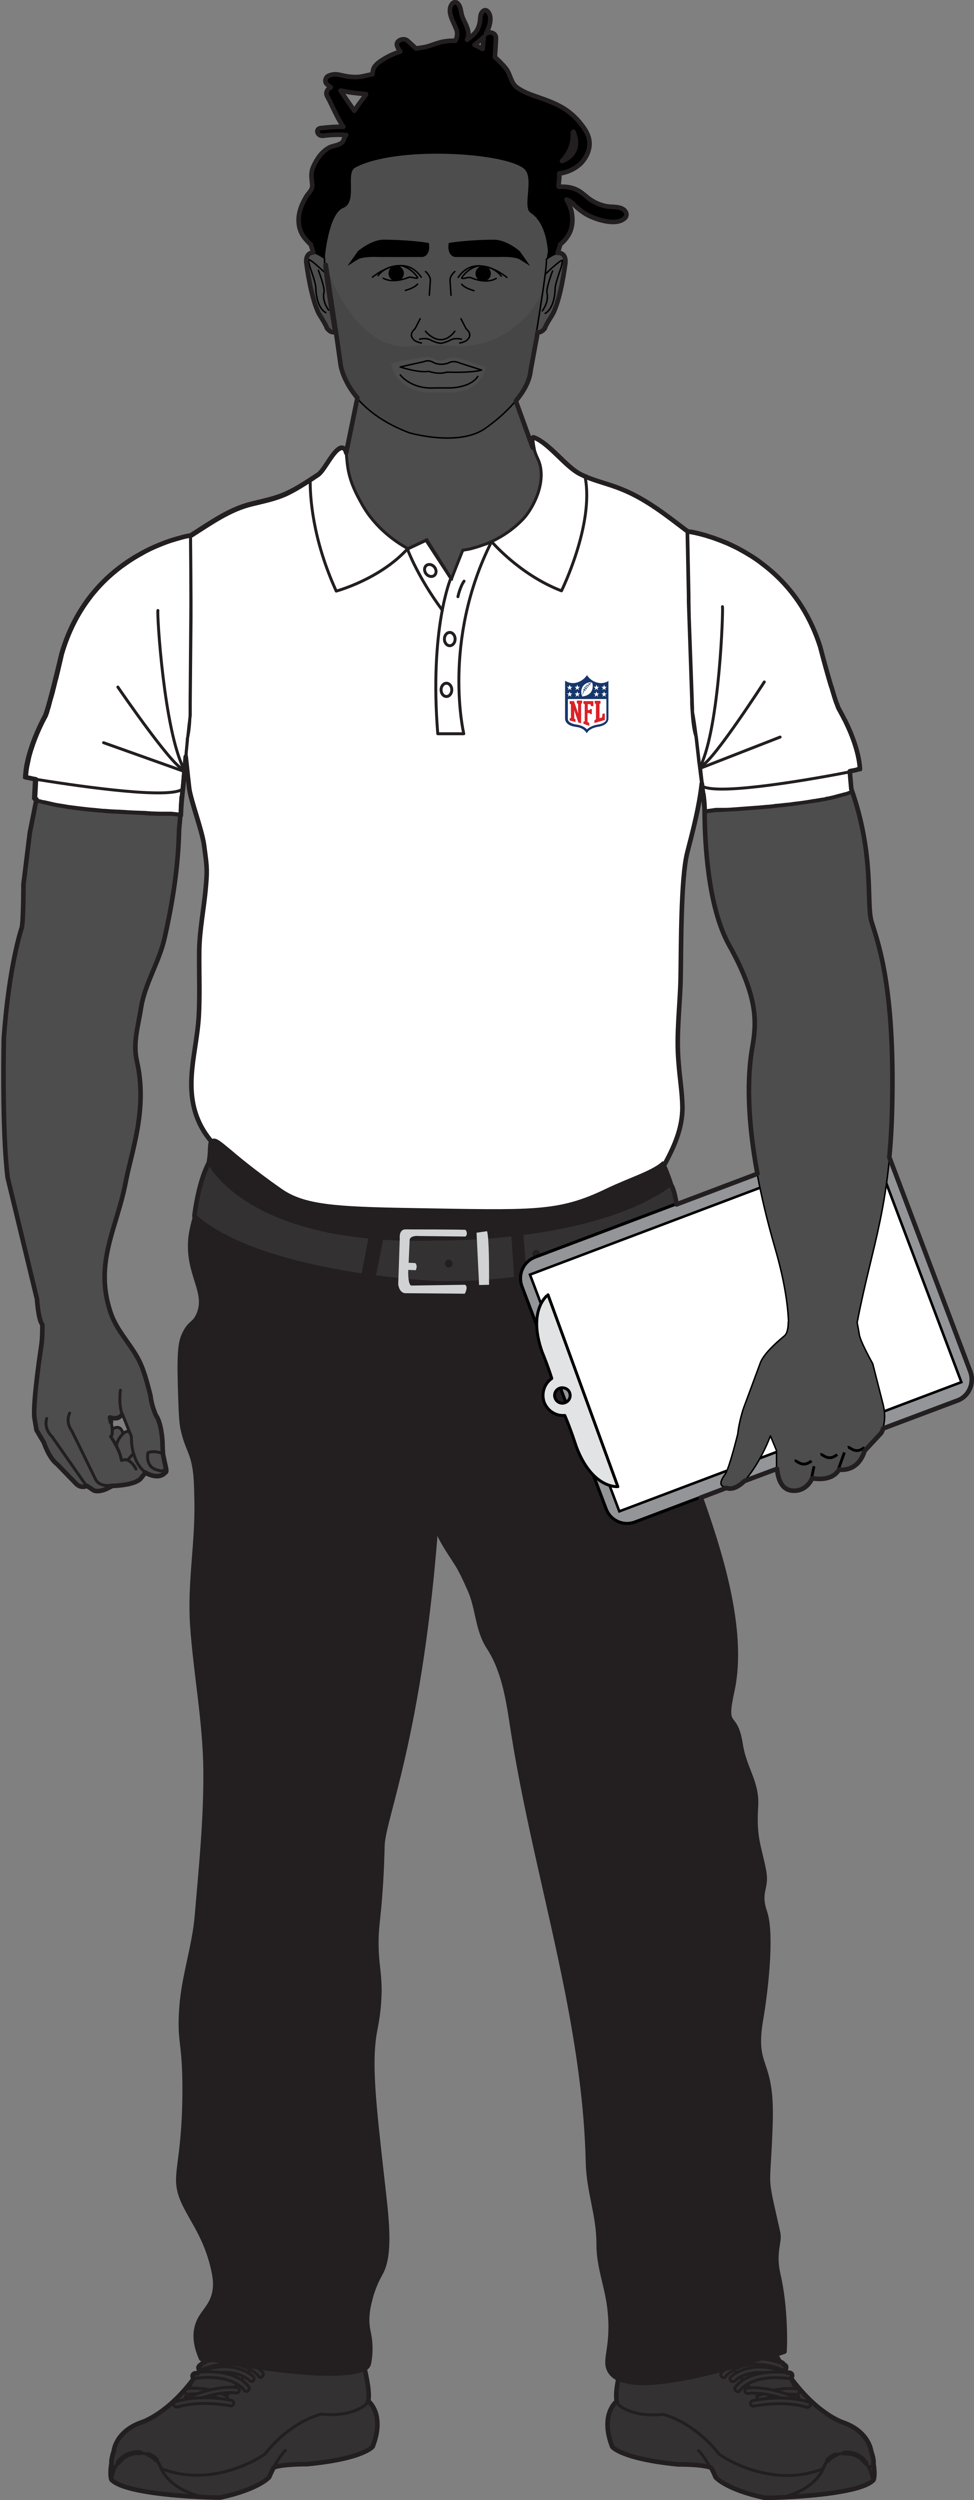 <?xml version="1.0" encoding="utf-8"?>
<!-- Generator: Adobe Illustrator 25.3.1, SVG Export Plug-In . SVG Version: 6.00 Build 0)  -->
<svg version="1.1" id="Layer_2" xmlns="http://www.w3.org/2000/svg" xmlns:xlink="http://www.w3.org/1999/xlink" x="0px" y="0px"
	 viewBox="0 0 381.8 979.6" style="enable-background:new 0 0 381.8 979.6;" xml:space="preserve">
<rect x="0" y="0" width="381.8" height="979.6" fill="#808080" stroke="none"/>
<style type="text/css">
	.st0{fill:#4D4D4D;stroke:#000000;stroke-width:0.583;stroke-linecap:round;stroke-linejoin:round;stroke-miterlimit:10;}
	.st1{fill:none;stroke:#000000;stroke-width:0.576;stroke-linecap:round;stroke-linejoin:round;stroke-miterlimit:10;}
	.st2{opacity:9.000000e-02;}
	.st3{fill:#333132;stroke:#231F20;stroke-width:1.152;stroke-linecap:round;stroke-linejoin:round;stroke-miterlimit:10;}
	.st4{fill:#FFFFFF;stroke:#231F20;stroke-width:1.152;stroke-miterlimit:10;}
	.st5{fill:none;stroke:#231F20;stroke-width:1.152;stroke-linecap:round;stroke-linejoin:round;stroke-miterlimit:10;}
	.st6{fill:none;stroke:#231F20;stroke-width:1.152;stroke-miterlimit:10;}
	.st7{fill:#231F20;stroke:#231F20;stroke-width:1.152;stroke-miterlimit:10;}
	.st8{fill:#231F20;}
	.st9{fill:#D0D2D3;}
	.st10{fill:#FFFFFF;}
	.st11{fill:#16366B;}
	.st12{fill:#FFFFFF;enable-background:new    ;}
	.st13{fill:#DA2228;}
	.st14{fill:#939598;stroke:#000000;stroke-width:1.208;stroke-linecap:round;stroke-linejoin:round;stroke-miterlimit:10;}
	.st15{fill:#FFFFFF;stroke:#000000;stroke-miterlimit:10;}
	.st16{fill:#E2E3E4;stroke:#000000;stroke-width:1.152;stroke-linecap:round;stroke-linejoin:round;stroke-miterlimit:10;}
	.st17{fill:none;stroke:#000000;stroke-width:1.093;stroke-miterlimit:10;}
	.st18{fill:none;stroke:#231F20;stroke-width:1.8;stroke-linecap:round;stroke-linejoin:round;stroke-miterlimit:10;}
</style>
<g>
	<path d="M244.1,82.2c-2-1.3-4.8-0.7-7.2-1.3c-2.6-0.6-4.9-1.8-6.9-3.4c-1.7-1.4-3.2-2.8-5.5-3.5c-1.8-0.6-3.8-0.7-5.7-0.6
		c0-0.3-0.1-0.6,0-0.9c0.1-1.6,0.4-2.9,0.2-4.3c3.2-0.4,6.2-1.8,8.4-3.9c2.9-2.9,4.4-7.1,2.9-11c-0.7-1.9-2-3.6-3.3-5.2
		c-4.6-5.5-9.6-7.5-16.2-9.8c-2.9-1-5.8-2-8.3-3.8c-2.6-1.9-2.5-5.1-4.4-7.5c-1.3-1.6-2.7-3-4.3-4.4c0.1-2.5,0.4-5.1,0.4-7.6
		c0-0.7-0.4-1.5-1.2-1.8c-0.6-0.3-1.2-0.4-1.8-0.2c-0.3,0.1-0.6,0.2-0.9,0.4c0-0.1,0.1-0.1,0.1-0.2c1.3-2.4,2.7-6.6,0.4-8.7
		c-0.6-0.5-1.4-0.3-1.8,0.2c-1.2,1.3-0.8,2.5-1.1,4.1c-0.3,1.6-0.8,3.1-2,4.4c-0.9,1-2,1.8-3,2.6c0.1-0.3,0.2-0.5,0.3-0.8
		c0.4-1.4,0.2-2.7-0.3-4c-0.5-1.5-1.4-2.9-1.9-4.4c-0.6-1.7-0.4-3.5-1.7-5c-0.6-0.7-1.6-0.7-2.2,0c-2.4,2.9,0.4,7,1.5,9.9
		c0.5,1.2,0.5,2.2,0.2,3.4c-0.1,0.5-0.3,0.9-0.5,1.3c-2-0.1-4.1,0.1-6,0.6c-1.8,0.5-3.5,1.2-5.3,1.7c-1.4,0.3-2.7,0.5-4.1,0.7
		c-1.1-1-2.2-2-3.3-3c-1.6-1.5-5,0-4.1,2.1c0.3,0.8,0.7,1.4,1.2,2.1c-2.9,0.9-5.7,2.3-8.1,4c-0.8,0.6-1.6,1.3-2.1,2.1
		c-0.5,0.9-0.6,1.8-0.7,2.8c-1.2,0.2-2.5,0.5-3.8,0.8c-2.3,0.5-4.6,0.3-6.9-0.1c-2.5-0.5-4-1.2-6.5-0.1c-1.2,0.5-1.6,2.1-0.9,3
		c0.5,0.6,1.1,1.1,1.8,1.5c-1.3,0.6-2.3,2-1.4,3.6c1.7,3.1,3,6.4,4.8,9.5c0.5,0.8,1,1.7,1.5,2.4c-3.1-0.1-6.2,0.2-8.9,0.5
		c-2.3,0.3-1.3,3.3,1,3c3-0.4,6-0.5,9-0.3c-0.1,0.1-0.2,0.2-0.2,0.3c-1.2,1.7-0.4,2.3-2.5,3.3c-1.5,0.7-3.2,0.7-4.6,1.7
		c-2.8,1.8-4.5,4.6-5.7,7.4c-1,2.5-0.5,4.2-0.3,6.7c0.2,2.1-1.2,2.9-2.4,4.8c-1,1.7-1.9,3.5-2.4,5.4c-1,3.5-0.7,7.4,1.6,10.5
		c0.8,1,1.7,2,2.7,2.9c0.2,0.9,0.5,1.8,0.8,2.7c0.4,1.1,1.3,4.8,2.6,6.1c0.3,0.2,0.5,0.4,0.8,0.4c1.8,0.3,1.4-2.2,1.6-3.1
		c0.2-1,0.4-2,0.6-2.9c0.7-2.9,1.4-5.8,2.4-8.7l30.7-26.6c2.3,2.4,4.6,4.8,6.9,7.1c-0.1-0.2-0.3-0.4-0.4-0.6
		c0.8-0.6,1.8-1.3,2.8-1.9c1,0.6,1.9,1.2,2.8,1.9L173,71c2.3-2.3,4.6-4.7,6.9-7.1l30.7,26.6c1,2.9,1.8,5.8,2.4,8.7
		c0.2,1,0.4,2,0.6,2.9c0.2,0.9-0.2,3.4,1.6,3.1c0.3,0,0.5-0.2,0.8-0.4c1.3-1.3,2.3-5,2.6-6.1c0.3-0.9,0.6-1.8,0.8-2.7
		c1-0.9,2-1.8,2.7-2.9c2.2-3,2.5-7,1.6-10.5c-0.4-1.4-1-2.8-1.8-4.2c0.9,0.3,1.7,0.8,2.6,1.7c1.7,1.7,3.6,3.3,5.9,4.5
		c3.6,1.8,10.8,4.1,14.2,1.2C245.9,84.7,245.4,83.1,244.1,82.2z M224.5,54.3c0.1-0.8,0-1.5,0-2.3c0.1-0.1,0.2-0.3,0.3-0.4
		c1.3,3.2,1.6,6.6-1,9.3c-1,1-2.2,1.7-3.5,2.2C222.7,60.6,224.3,57.5,224.5,54.3z M138.8,43.3c-0.1-0.1-0.2-0.3-0.3-0.4
		c-1.7-2.5-3.4-4.9-5-7.4c0.3,0,0.6,0.1,0.9,0.1c3,0.8,5.8,0.9,9,1.3c0,0,0.1,0,0.1,0c-0.5,0.8-1.1,1.6-1.7,2.4
		C140.7,40.5,139.6,41.9,138.8,43.3z M189.6,14.9c-0.2,1.4-0.3,2.9-0.4,4.3c-0.7-0.4-1.4-0.7-2.1-1.1c-0.4-0.2-0.7-0.3-1.1-0.5
		c1.2-1.1,2.6-2.1,3.7-3.3C189.6,14.6,189.6,14.7,189.6,14.9z"/>
</g>
<path class="st0" d="M198.6,148l9.9,27.4l12.7,18.4c-5.7,16.6-26.1,34.9-28.5,35.5c3.3,4.7-18.5,5.7-18.5,5.7
	c-9.4,0.7-20.3-9.2-25.8-12.9c-0.1-0.1-2.3-4.4-2.4-4.5c-8.6-6-9.4-16.2-9.8-17c0-0.1-14.5,5.5-14.5,5.5l11.6-19.8l7.9-38.1
	C141.3,148,182.4,132.8,198.6,148z"/>
<path class="st0" d="M216.5,88.2l-1.7,12l-1.9,13.5l-2.6,18.1l-2.5,13.5c-1.1,11.9-18.4,23.1-18.4,23.1c-10.6,6.5-28.9,1.2-28.9,1.2
	c-25.3-9.5-27.4-27-27.4-27l-1.4-9.9l-4.4-29.3l-0.1-0.9l-0.2-3.4l0.4-18.5c0.3-11.8,6.7-22.7,17.1-28.2
	c22.1-11.8,48.6-2.5,48.6-2.5c3,0.8,6,2.9,8.8,5.3c8.3,7.3,13.7,17.5,14.5,28.5C216.8,86.6,216.5,88.2,216.5,88.2z"/>
<g>
	<path class="st0" d="M127.2,101.2c0,0-4.1-3-5.5-2.1c0,0-2.6,0.4-1.8,4.7c0,0,1.7,13.3,4.9,19.3c0,0,3,4.7,3,5.4
		c0,0,1.5,2.3,3.3,1.5C131.2,129.9,126.9,105,127.2,101.2z"/>
	<path class="st1" d="M127.7,107.2c0,0-5.8-5.7-6.8-5.5c0,0,0.1,1.6,0.9,3.8c0,0,2.1,5.8,2,7.4c0,0,0,7.4,3.9,9.6"/>
	<path class="st1" d="M124.8,105.9c0,0,2.6,6.7,2.2,8.6c0,0-1,3,1.8,7"/>
</g>
<g>
	<path class="st0" d="M214.2,101.5c0,0,4.1-3,5.5-2.1c0,0,2.6,0.4,1.8,4.7c0,0-1.7,13.3-4.9,19.3c0,0-3,4.7-3,5.4
		c0,0-1.5,2.3-3.3,1.5C210.2,130.2,214.5,105.3,214.2,101.5z"/>
	<path class="st1" d="M213.7,107.5c0,0,5.8-5.7,6.8-5.5c0,0-0.1,1.6-0.9,3.8c0,0-2.1,5.8-2,7.4c0,0,0,7.4-3.9,9.6"/>
	<path class="st1" d="M216.6,106.2c0,0-2.6,6.7-2.2,8.6c0,0,1,3-1.8,7"/>
</g>
<path d="M168.2,95.9l-0.1-0.7l-0.7-0.1c-6.6-1.1-16.4-1.2-16.8-1.2c-4.9-0.1-10,4.3-10.2,4.4l-4.2,5.9l4-2.5c1.7-1.1,6.4-1.1,8.1-1
	h17.2l0.1,0C168.1,100.3,168.4,97.4,168.2,95.9z"/>
<g>
	<path class="st1" d="M146,108.6c0,0,5.2-4.4,10.3-4.4c0,0,5-1.2,8.8,4.4"/>
	<path class="st1" d="M148.2,108c0,0,2.8-4.2,9.1-3.9c0,0,3.8,0.7,6.4,4.6c0,0,0.4,0.7-2.1,0c0,0-1.1-0.2-1.5,0c0,0-5.8,2.6-9.9,0.3
		"/>
	<circle cx="155.3" cy="107.1" r="3"/>
	<path class="st1" d="M158.9,113.8c0.2-0.1,3.3-0.8,4.8-2.5"/>
</g>
<path d="M203.8,98.5l-0.2-0.2c-0.2-0.2-5.3-4.5-10.2-4.4c-0.4,0-10.2,0.1-16.8,1.2l-0.7,0.1l-0.1,0.7c-0.2,1.5,0.1,4.4,2.6,4.8
	l0.1,0l17.3,0c1.7-0.1,6.3-0.1,8,1l4,2.5L203.8,98.5z"/>
<g>
	<path class="st1" d="M198.7,108.7c0,0-5.2-4.4-10.3-4.4c0,0-5-1.2-8.8,4.4"/>
	<path class="st1" d="M196.5,108.2c0,0-2.8-4.2-9.1-4c0,0-3.8,0.7-6.4,4.6c0,0-0.4,0.7,2.1,0c0,0,1.1-0.2,1.5,0c0,0,5.8,2.7,9.9,0.3
		"/>
	<circle cx="189.4" cy="107.2" r="3"/>
	<path class="st1" d="M185.8,113.9c-0.2-0.1-3.3-0.8-4.8-2.5"/>
</g>
<g>
	<path class="st1" d="M164.7,124.9l-2,3.9c0,0-2.7,2.1-0.7,4.1c0,0,0.5,1,3.2,1.5"/>
	<path class="st1" d="M164.5,132.9c0,0,2.7-0.8,4.8,0.6c0,0,2,0.9,3.3,1"/>
	<path class="st1" d="M166.8,106.4c0,0,1.9,1.5,1.9,3.4l-0.4,5.9"/>
	<path class="st1" d="M180.7,124.9l2,3.9c0,0,2.7,2.1,0.7,4.1c0,0-0.5,1-3.2,1.5"/>
	<path class="st1" d="M180.9,132.9c0,0-2.7-0.8-4.8,0.6c0,0-2,0.9-3.3,1"/>
	<path class="st1" d="M178.3,106.4c0,0-1.9,1.5-1.9,3.4l0.4,5.9"/>
</g>
<g>
	<path class="st1" d="M156.9,143.8c0,0,7.3,2.4,11.2,1.7c0,0,3.7,1.4,7.1,0.3c0,0,9.3,0.4,13.6-0.8"/>
	<path class="st1" d="M156.9,143.8c0.2-0.1,9.3-2.1,9.3-2.1s1.6-0.9,3.7,0.3c0,0,2.1,1.4,5.7,0.3c0,0,2-1.3,4.5-0.1l8.7,2.8"/>
	<path class="st1" d="M156.9,146.9c0,0,4.2,5.7,13.6,5.1l4.8,0c0,0,8.7,0.4,12-4.5"/>
</g>
<path class="st1" d="M166.8,129.8c0,0,5.8,7.4,11.5,0"/>
<path class="st2" d="M180.3,135.7l-8-0.4l-8.4,0c-19.9,4.2-31.8-18.7-36.6-32.6l0.1,0.9l4.4,29.3l1.4,9.9c0,0,2.1,17.5,27.4,27
	c0,0,18.3,5.3,28.9-1.2c0,0,17.3-11.2,18.4-23.1l2.5-13.5l2.6-18.1C201.9,136.7,180.3,135.7,180.3,135.7z M175.8,153.8h-8.5
	c0,0-12.1-0.7-14-11.2c-0.1-0.6,12.8-2.7,13-2.7s1.7-0.4,3.4,0.5c0,0,2.7,1.7,5.2,0.2c0,0,2.5-1.1,5.4-0.2l10,3.5
	C190.3,143.8,189.5,153.8,175.8,153.8z"/>
<path d="M139.2,65.7c15.8-8.6,58.5-6,66.2,0.4c4.2,3.5-0.8,15.1,2.6,17.3s6.4,7.1,6.9,16.7l4.3-14.2l-9-36.1l-34.3-9.3L137.3,50
	l-15.4,29.2l5.4,22c0,0,1.4-17.4,7.2-19.7C140.3,79.2,135.3,67.8,139.2,65.7z"/>
<path class="st3" d="M278.9,967.1c-3.2-1.6-13.4-1.5-13.4-1.5c-22.3-2.1-25.8-6.9-25.8-6.9c-4.9-12.6,1.6-17.7,1.6-17.7
	s8,5,18.6,4.4c0,0,11.9,1.8,23.6,14.7c0,0,19.1,17.3,34.1,13.7l-8.1,3.8c0,0-21-4.7-21.5-4.8C287.5,972.6,278.9,967.1,278.9,967.1z"
	/>
<path class="st3" d="M273.8,960.2c0.5,0.3,3.9,4.3,6.4,10.5c0,0,3.9,4.7,19.2,8c0,0,36.5-0.5,42.6-7c0,0,0.9-1.6,0-6.4"/>
<path class="st3" d="M306.6,978.5c0,0,11.9-2.2,16.1-11.2c0,0,1.9-7.1,10.5-6c0,0,6.4,0.6,8.3,8.2l0.7,2.2"/>
<path class="st3" d="M251.6,903.5c0,0-6.2-0.5-5.5,6.7c0,0-0.2,13.7-2.7,16.5c0,0-3.5,12.9-1.3,15.2c0,0,4.9,5.4,17.8,4.1
	c0,0,11.7,2.5,22.1,15.7c0,0,19.4,13.9,40.7,5.6c0,0,1-5.7,8.5-6.1c0,0,6.1-0.8,9.1,5.2c0,0,3.5,1.5,1-5.8c0,0-0.7-7.8-11.2-11.4
	c0,0-15.3-4.9-27.8-29.8l-7-19.5c0,0-2.5-5.4-7.2-5.9l-7.9-1c0,0-4.2-1.3-5.5,3.9l-2,8.8c0,0-1,4.4,1.5,8c0,0-6-5.6-10.7-2.5
	l-9.1,5.6C254.2,916.9,250.5,914.6,251.6,903.5z"/>
<path class="st3" d="M274,913.8l25.4,27.6l14.6,0.7c0,0-1.4-4.9-4.2-10.2"/>
<g>
	<path class="st3" d="M287.3,933.2c-0.3,0-0.6-0.1-0.8-0.3c-0.4-0.4-0.5-1.1,0-1.6c0.3-0.3,7.5-7.3,21.6-1.7
		c0.6,0.2,0.9,0.9,0.6,1.4c-0.2,0.6-0.9,0.8-1.5,0.6c-12.7-5.1-19.1,1.1-19.1,1.2C287.8,933.1,287.5,933.2,287.3,933.2z"/>
</g>
<g>
	<path class="st3" d="M305.9,927.8c-0.2,0-0.4,0-0.6-0.2c-13.7-7.9-22.6-1.4-22.7-1.3c-0.5,0.4-1.2,0.3-1.6-0.2
		c-0.4-0.5-0.3-1.2,0.2-1.5c0.4-0.3,10.3-7.4,25.2,1.2c0.5,0.3,0.7,1,0.4,1.5C306.6,927.6,306.2,927.8,305.9,927.8z"/>
</g>
<g>
	<path class="st3" d="M289.2,937.1c-0.2,0-0.4-0.1-0.6-0.2c-0.5-0.3-0.7-1-0.4-1.5c0.2-0.3,4.8-7.6,21-5.7c0.6,0.1,1.1,0.6,1,1.2
		c-0.1,0.6-0.6,1-1.3,1c-14.6-1.7-18.7,4.6-18.8,4.7C289.9,936.9,289.6,937.1,289.2,937.1z"/>
</g>
<g>
	<path class="st3" d="M297.8,940.8c-0.4,0-0.8-0.2-1-0.6c-0.3-0.5-0.1-1.2,0.5-1.5c7.4-3.8,14.8-2.7,15.1-2.7c0.6,0.1,1,0.7,0.9,1.3
		c-0.1,0.6-0.7,1-1.3,0.9c-0.1,0-6.9-1-13.7,2.4C298.2,940.7,298,940.8,297.8,940.8z"/>
</g>
<g>
	<path class="st3" d="M313.5,942.5c-0.2,0-0.4,0-0.5-0.1c-11.1-5.7-19.6-4.7-19.7-4.6c-0.6,0.1-1.2-0.3-1.3-0.9
		c-0.1-0.6,0.3-1.2,1-1.2c0.4-0.1,9.2-1.2,21.1,4.9c0.6,0.3,0.8,1,0.5,1.5C314.3,942.2,313.9,942.5,313.5,942.5z"/>
</g>
<g>
	<path class="st3" d="M303.5,923c-0.2,0-0.5-0.1-0.7-0.2c-9.5-7-25.8-1.4-26-1.3c-0.6,0.2-1.2-0.1-1.4-0.7c-0.2-0.6,0.1-1.2,0.7-1.4
		c0.7-0.3,17.6-6.1,28.1,1.6c0.5,0.4,0.6,1.1,0.2,1.5C304.2,922.8,303.8,923,303.5,923z"/>
</g>
<g>
	<path class="st3" d="M316.5,943.2c-0.1,0-0.2,0-0.3,0c-5.7-1.7-12.9-1.8-20.3-0.5c-0.4,0.1-0.6,0.1-0.6,0.1c-0.6,0-1.1-0.5-1.1-1.1
		c0-0.6,0.5-1.1,1-1.1c0.1,0,0.2,0,0.3-0.1c7.8-1.4,15.4-1.2,21.4,0.6c0.6,0.2,0.9,0.8,0.8,1.4C317.4,942.9,317,943.2,316.5,943.2z"
		/>
</g>
<g>
	<path class="st3" d="M283.7,931.6c-0.3,0-0.5-0.1-0.7-0.3c-0.5-0.4-0.6-1.1-0.2-1.6c0.3-0.4,8.3-9.7,24.5-3.3
		c0.6,0.2,0.9,0.9,0.6,1.4c-0.2,0.6-0.9,0.8-1.5,0.6c-14.6-5.7-21.6,2.3-21.9,2.6C284.3,931.5,284,931.6,283.7,931.6z"/>
</g>
<g>
	<path class="st3" d="M278.9,925.8c-0.3,0-0.6-0.1-0.8-0.3c-0.5-0.4-0.5-1.1,0-1.6c0.3-0.3,6.5-6.5,22.8-6.9c0.6,0,1.1,0.5,1.2,1.1
		c0,0.6-0.5,1.1-1.1,1.1c-15.4,0.4-21.2,6.2-21.2,6.2C279.5,925.7,279.2,925.8,278.9,925.8z"/>
</g>
<g>
	<path class="st3" d="M272.4,920.8c-0.5,0-0.9-0.3-1.1-0.7c-0.2-0.6,0.1-1.2,0.7-1.4c0.8-0.3,19.1-6.4,29.1-3.8
		c0.6,0.2,1,0.8,0.8,1.3c-0.2,0.6-0.8,0.9-1.4,0.8c-9.4-2.4-27.7,3.7-27.8,3.8C272.7,920.8,272.5,920.8,272.4,920.8z"/>
</g>
<g>
	<path class="st3" d="M300.7,916.4c-0.1,0-0.2,0-0.3,0c-13.1-3-26.2,0-26.3,0c-0.6,0.1-1.2-0.2-1.4-0.8c-0.1-0.6,0.2-1.2,0.8-1.3
		c0.6-0.1,13.7-3.1,27.4,0c0.6,0.1,1,0.7,0.8,1.3C301.7,916,301.2,916.4,300.7,916.4z"/>
</g>
<path class="st3" d="M106.9,967c3.2-1.6,13.4-1.5,13.4-1.5c22.3-2.1,25.8-6.9,25.8-6.9c4.9-12.6-1.6-17.7-1.6-17.7s-8,5-18.6,4.4
	c0,0-11.9,1.8-23.6,14.7c0,0-19.1,17.3-34.1,13.7l8.1,3.8c0,0,21-4.7,21.5-4.8C98.2,972.5,106.9,967,106.9,967z"/>
<path class="st3" d="M111.9,960.1c-0.5,0.3-3.9,4.3-6.4,10.5c0,0-3.9,4.7-19.2,8c0,0-36.5-0.5-42.6-7c0,0-0.9-1.6,0-6.4"/>
<path class="st3" d="M79.2,978.3c0,0-11.9-2.2-16.1-11.2c0,0-1.9-7.1-10.5-6c0,0-6.4,0.6-8.3,8.2l-0.7,2.2"/>
<path class="st3" d="M134.2,903.4c0,0,6.2-0.5,5.5,6.7c0,0,0.2,13.7,2.7,16.5c0,0,3.5,12.9,1.3,15.2c0,0-4.9,5.4-17.8,4.1
	c0,0-11.7,2.5-22.1,15.7c0,0-19.4,13.9-40.7,5.6c0,0-1-5.7-8.5-6.1c0,0-6.1-0.8-9.1,5.2c0,0-3.5,1.5-1-5.8c0,0,0.7-7.8,11.2-11.4
	c0,0,15.3-4.9,27.8-29.8l7-19.5c0,0,2.5-5.4,7.2-5.9l7.9-1c0,0,4.2-1.3,5.5,3.9l2,8.8c0,0,1,4.4-1.5,8c0,0,6-5.6,10.7-2.5l9.1,5.6
	C131.5,916.8,135.2,914.5,134.2,903.4z"/>
<path class="st3" d="M111.8,913.7l-25.4,27.6L71.8,942c0,0,1.4-4.9,4.2-10.2"/>
<g>
	<path class="st3" d="M98.5,933.1c0.3,0,0.6-0.1,0.8-0.3c0.4-0.4,0.5-1.1,0-1.6c-0.3-0.3-7.5-7.3-21.6-1.7c-0.6,0.2-0.9,0.9-0.6,1.4
		c0.2,0.6,0.9,0.8,1.5,0.6c12.7-5.1,19.1,1.1,19.1,1.2C97.9,933,98.2,933.1,98.5,933.1z"/>
</g>
<g>
	<path class="st3" d="M79.9,927.7c0.2,0,0.4,0,0.6-0.2c13.7-7.9,22.6-1.4,22.7-1.3c0.5,0.4,1.2,0.3,1.6-0.2c0.4-0.5,0.3-1.2-0.2-1.5
		c-0.4-0.3-10.3-7.4-25.2,1.2c-0.5,0.3-0.7,1-0.4,1.5C79.2,927.5,79.5,927.7,79.9,927.7z"/>
</g>
<g>
	<path class="st3" d="M96.6,937c0.2,0,0.4-0.1,0.6-0.2c0.5-0.3,0.7-1,0.4-1.5c-0.2-0.3-4.8-7.6-21-5.7c-0.6,0.1-1.1,0.6-1,1.2
		c0.1,0.6,0.6,1,1.3,1c14.6-1.7,18.7,4.6,18.8,4.7C95.8,936.8,96.2,937,96.6,937z"/>
</g>
<g>
	<path class="st3" d="M88,940.7c0.4,0,0.8-0.2,1-0.6c0.3-0.5,0.1-1.2-0.5-1.5c-7.4-3.8-14.8-2.7-15.1-2.7c-0.6,0.1-1,0.7-0.9,1.3
		c0.1,0.6,0.7,1,1.3,0.9c0.1,0,6.9-1,13.7,2.4C87.6,940.6,87.8,940.7,88,940.7z"/>
</g>
<g>
	<path class="st3" d="M72.3,942.3c0.2,0,0.4,0,0.5-0.1c11.1-5.7,19.6-4.7,19.7-4.6c0.6,0.1,1.2-0.3,1.3-0.9c0.1-0.6-0.3-1.2-1-1.2
		c-0.4-0.1-9.2-1.2-21.1,4.9c-0.6,0.3-0.8,1-0.5,1.5C71.5,942.1,71.9,942.3,72.3,942.3z"/>
</g>
<g>
	<path class="st3" d="M82.3,922.9c0.2,0,0.5-0.1,0.7-0.2c9.5-7,25.8-1.4,26-1.3c0.6,0.2,1.2-0.1,1.4-0.7c0.2-0.6-0.1-1.2-0.7-1.4
		c-0.7-0.3-17.6-6.1-28.1,1.6c-0.5,0.4-0.6,1.1-0.2,1.5C81.6,922.7,81.9,922.9,82.3,922.9z"/>
</g>
<g>
	<path class="st3" d="M69.3,943.1c0.1,0,0.2,0,0.3,0c5.7-1.7,12.9-1.8,20.3-0.5c0.4,0.1,0.6,0.1,0.6,0.1c0.6,0,1.1-0.5,1.1-1.1
		c0-0.6-0.5-1.1-1-1.1c-0.1,0-0.2,0-0.3-0.1c-7.8-1.4-15.4-1.2-21.4,0.6c-0.6,0.2-0.9,0.8-0.8,1.4C68.3,942.8,68.8,943.1,69.3,943.1
		z"/>
</g>
<g>
	<path class="st3" d="M102.1,931.5c0.3,0,0.5-0.1,0.7-0.3c0.5-0.4,0.6-1.1,0.2-1.6c-0.3-0.4-8.3-9.7-24.5-3.3
		c-0.6,0.2-0.9,0.9-0.6,1.4c0.2,0.6,0.9,0.8,1.5,0.6c14.6-5.7,21.6,2.3,21.9,2.6C101.5,931.4,101.8,931.5,102.1,931.5z"/>
</g>
<g>
	<path class="st3" d="M106.9,925.7c0.3,0,0.6-0.1,0.8-0.3c0.5-0.4,0.5-1.1,0-1.6c-0.3-0.3-6.5-6.5-22.8-6.9c-0.6,0-1.1,0.5-1.2,1.1
		c0,0.6,0.5,1.1,1.1,1.1c15.4,0.4,21.2,6.2,21.2,6.2C106.3,925.5,106.6,925.7,106.9,925.7z"/>
</g>
<g>
	<path class="st3" d="M113.4,920.7c0.5,0,0.9-0.3,1.1-0.7c0.2-0.6-0.1-1.2-0.7-1.4c-0.8-0.3-19.1-6.4-29.1-3.8
		c-0.6,0.2-1,0.8-0.8,1.3c0.2,0.6,0.8,0.9,1.4,0.8c9.4-2.4,27.7,3.7,27.8,3.8C113.1,920.6,113.2,920.7,113.4,920.7z"/>
</g>
<g>
	<path class="st3" d="M85.1,916.3c0.1,0,0.2,0,0.3,0c13.1-3,26.2,0,26.3,0c0.6,0.1,1.2-0.2,1.4-0.8c0.1-0.6-0.2-1.2-0.8-1.3
		c-0.6-0.1-13.7-3.1-27.4,0c-0.6,0.1-1,0.7-0.8,1.3C84.1,915.9,84.6,916.3,85.1,916.3z"/>
</g>
<path class="st4" d="M276.1,238.4l-1.6,39c0.5,4.1,0.8,15,1.1,22.9c0,0.1,0,0.3,0,0.4c0.1,4.2,0.2,7.4,0.3,8.1c0,0,0-14.6-0.3-8.5
	c-0.6,12.6-3.1,21.9-6.2,33.8c-2.6,10.1-2.4,38.7-2.6,48.9c-0.2,11.1-1.8,22.1-1,33.1c0.4,5.8,1.5,11.5,1.5,17.3
	c0.1,9-3.6,16.6-7.8,24.2c-5.2,9.3-14.1,15-26.6,19.6c-4.8,1.7-9.5,3.2-14.1,4.4c-6,1.6-11.9,2.7-17.6,3.5
	c-18.2,2.5-34.6,1.6-47.5-0.3c-7-1-13-2.4-17.6-3.6c-0.7-0.2-1.4-0.4-2-0.6c-5.5-1.5-8.5-2.8-8.5-2.8s-23.1-9.3-41.3-29.4
	c-2.5-2.8-4.7-5.8-6.4-9.8c-5.7-13.5-0.7-26.7,0.2-40.4c0.6-8.6,0.1-17.2,0.2-25.9c0.1-8.6,1.9-16.9,2.6-25.4
	c0.6-7.2,0.2-9-0.7-16.1c-0.7-5.7-4.8-16.4-5.8-22c-0.3-2-4.2-39.5-4.3-39.7c-1.2-11.1,0.5-23,0.1-34.2c-0.3-8.1,3.2-24.6,4.7-25.6
	c7.6-4.8,15-10.2,23.9-12.3c4.4-1.1,9-2,13.2-3.9c4.4-2,8.5-4.8,12.5-7.4c2.7-1.8,6-9.9,9.2-10.6c0.2,0,0.3,0,0.5,0
	c0.1,0,0.2,0.1,0.3,0.1c1.4,0.7,1.2,3.1,1.7,7.1c0.1,0.6,0.2,1.2,0.3,1.9c1.1,5.5,3.1,9.2,5.3,13.2c5.3,9.6,13.7,15.2,18.2,17.6
	c2.4-1.2,4.9-2.3,7.3-3.5c3.2,5.1,6.4,10.2,9.6,15.3c0,0,0,0.1,0.1,0.1c0,0,0,0,0-0.1c1.4-3.7,2.9-7.4,4.4-11.2h0
	c0.2,0,0.4-0.1,0.6-0.1c0.3-0.1,0.7-0.1,1.1-0.2c0.2,0,0.4-0.1,0.6-0.1c0.4-0.1,0.8-0.2,1.3-0.3c0.2-0.1,0.4-0.1,0.7-0.2
	c0.2-0.1,0.4-0.1,0.7-0.2c0.5-0.2,1.1-0.3,1.6-0.5c0.8-0.3,1.7-0.6,2.6-0.9c0.9-0.4,1.8-0.7,2.7-1.2c3.9-1.9,8.2-4.7,12-8.8
	c2.7-2.9,8.5-12.2,6.4-20.9c-0.2-0.7-0.4-1.3-0.6-1.8c-0.6-1.3-1.3-2.8-1.6-4.1c-0.4-2.1-1.1-5.4,0.2-5c6.1,2.3,12.4,11.4,18.2,14.4
	c5.2,2.6,10.8,3.7,16.2,5.9c9.6,3.9,17.6,10.3,25.8,16.5L276.1,238.4z"/>
<path class="st5" d="M121.6,187.8c-0.1,6.6,0.8,23.2,10.2,43.8c0,0,16.9-4.5,27.9-16.5l7.3-3.4l9.7,14.9c0,0-8.4,19.8-5.1,60.9h10.2
	c0,0-8.7-36.4,10.9-75.3c0,0,11,13,27.4,19.3c0,0,12.8-25.9,9.3-44.4"/>
<path class="st5" d="M159.7,215.1c0,0,3.9,10.8,13.7,24"/>
<polyline class="st5" points="159.7,215.1 167,211.7 176.7,226.5 "/>
<ellipse transform="matrix(0.787 -0.617 0.617 0.787 -101.988 151.718)" class="st5" cx="168.7" cy="223.5" rx="2.1" ry="2.5"/>
<ellipse class="st5" cx="176.3" cy="250.4" rx="2.1" ry="2.6"/>
<ellipse class="st5" cx="175" cy="270.3" rx="2.1" ry="2.6"/>
<path class="st5" d="M179.5,233.8c0,0,0.8-3.8,2.4-6.1"/>
<path class="st6" d="M275.2,307.2c0.1-0.2,0.2-0.3,0.3-0.5c0,0,0,0,0,0c0.1-0.2,0.2-0.3,0.3-0.5"/>
<path class="st6" d="M275.8,306.2c-0.1,0-0.2-0.1-0.3-0.3"/>
<line class="st6" x1="275.6" y1="307.1" x2="275.2" y2="307.2"/>
<path class="st6" d="M278.1,214.3C278.1,214.3,278.1,214.3,278.1,214.3c0.1,0,0.1,0,0.1,0c0,0,0.1,0,0.1,0c0.1,0,0.1,0,0.2,0"/>
<line class="st6" x1="276" y1="324.3" x2="276" y2="324.3"/>
<path class="st7" d="M83.1,447c-1,1-0.2,4.3-1.2,8.5c-0.9,4.1-1,6.1-3.5,14.6c-2.1,7.1-3.1,10.7-3.5,14c-1.8,14.9,7.2,21.9,2.9,31.1
	c-1.7,3.6-3.1,2.6-5.3,7c-1.5,3-2.2,6.3-1.8,20.3c0.3,9.8,0.4,14.7,1.2,17.8c1.7,7.4,3.7,8.3,4.7,15.9c0.4,3,0.5,6,0.6,12.1
	c0,0,0,0,0,0.1c0.3,16.2-2.8,31.9-1.7,48.2c1.3,18.9,5,37.6,5.2,56.6c0.2,18.9-1.8,38.7-3.4,57.4c-1,11.8-5.1,23.4-6,35.4
	c-1.1,14.8,1.3,12.7,1.2,33.7c-0.2,30-5.1,32.3-0.6,42.6c3.1,7,8.8,13.7,11.7,26.1c1,4.3,1.1,6.9,0.6,9.5c-1.3,6.5-5.7,8.1-7,14
	c-0.6,2.6-0.7,6.5,1.8,12.1c36.4,7.2,63.9,8.5,65.5,2.5c0.2-0.6,0.8-3.8,0.6-7.6c-0.2-4.1-1-5.1-1.2-8.9c-0.1-3.7,0.6-6.6,1.2-8.9
	c1.4-5.6,3.7-9.4,4.1-10.2c4.3-7.6,2.2-22.7,0.6-36.9c-3.4-30.3-5.1-45.5-2.9-57.8c0.6-3.1,1.7-8.4,1.8-15.9c0-7.6-1.1-10-1.2-18.4
	c0-5.6,0.4-7.3,1.2-15.9c1-11.9,1.1-20,1.2-22.9c0.4-10.7,15-43.6,21.1-126.5c-0.4,4.9,7.2,14.3,9.4,18.6c1.4,2.6,2.6,5.3,3.8,8
	c3.2,7.3,2.9,15.5,7.3,22.3c6.4,9.8,7.9,21.9,9.7,33.5c5.4,34.2,14.5,67.8,21.2,101.8c4.3,22,7.6,44.2,8.1,66.7
	c0.3,11.7,4.2,20.4,4.2,32c-0.1,8.5,3.2,16.4,4.2,24.7c1.9,15.6-2.4,20.3,0,24.8c3.3,6.3,17.8,9.2,68.6-7.6
	c0.2-3.3,0.2-7.6-0.1-12.8c-0.2-2.9-0.6-9.8-2.3-17.2c-2.1-9,0.7-12.9-0.1-16.5c-5.7-25.5-3.9-14.7-3-42.9
	c0.9-26.6-7.3-20.6-3.6-41.5c1.3-7.5,4.6-32,1.4-41.4c-2.8-8.2,1.1-9-0.4-16.3c-1.8-9.4-3.9-12.6-3.1-25c0.6-9.6-4.5-14.6-6-24.3
	c-2.1-13.7-6.8-4.8-3.3-20.9c7.2-32.7-15.3-80.3-16.4-88.8c-1.1-8.8-3-17-0.6-28c1-4.5,2.4-8.1,2.3-14c0-7.6-2.4-12.2-4.1-17.2
	c-7.1-20.6,2.3-31-5.9-52.7c-1.5-4-1.6-4.3-2.6-6.1c-4.4,3.7-12.7,6.1-21.9,10.5c-19.1,9.2-28.7,8.4-76.7,7.6
	c-29.7-0.5-42-1.3-51-7.6c-11.5-8-19.2-14.7-19.2-14.7C86.6,448.1,84.3,445.8,83.1,447z"/>
<path class="st3" d="M81.9,455.5c0,0,14.9,32.3,89.5,30c0,0,60.8,1.1,91.6-21.3c0,0,3.1,4.1,2.7,19.8c0,0-44,19.6-94.1,18.5
	c0,0-68.8-2.7-95.3-26.2C76.2,476.3,77.6,463.3,81.9,455.5z"/>
<polygon class="st8" points="146.1,476.3 141,503 146.5,504.3 151.9,477.2 "/>
<polygon class="st8" points="200.1,478.6 201.7,503.3 206.7,502.5 204.7,477.9 "/>
<path class="st9" d="M182.5,481.9c-0.1-0.2-23.5-0.2-23.5-0.2s-2.6-0.3-2.3,3.6l-0.6,17.9c0,0,0.3,3.3,2.7,3.5l23.4,0.2
	c0,0,1.5-2.7,0.1-3.5l-20.9,0.3c0,0-1.3,0.6-1.4-5l0.6-13.1c0,0,0.3-1.6,3.7-1.3l18.1,0.2C182.4,484.6,183.7,483.6,182.5,481.9z"/>
<path class="st9" d="M162.8,494.9l-3.9-0.2c0,0-1.4,0.9-0.1,2.8l4.2,0.2C162.9,497.7,163.9,496.1,162.8,494.9z"/>
<g>
	<ellipse class="st7" cx="175.9" cy="495.1" rx="0.9" ry="1"/>
	<ellipse class="st7" cx="227.2" cy="488.4" rx="0.9" ry="1"/>
	<ellipse class="st7" cx="210.2" cy="491.3" rx="0.9" ry="1"/>
</g>
<path class="st9" d="M186.8,483l1,20.5l3.9-0.1c0,0,0.2-18.3-0.8-21L186.8,483z"/>
<g>
	<g>
		<path class="st10" d="M238.6,266.1c-0.8,0.6-2.3,1.3-4.2,0.9c-3.3-0.8-4.3-3.7-4.3-3.7s-1,2.9-4.3,3.7c-1.9,0.5-3.4-0.3-4.2-0.9
			H221v15.5c0,0.4,0.1,1.2,0.7,1.9c0.8,1,2.1,1.6,4,1.8c1.5,0.2,2.5,0.7,3.3,1.4c0.6,0.5,1.1,1.5,1.1,1.5s0.6-1,1.1-1.5
			c0.8-0.7,1.8-1.2,3.3-1.4c1.8-0.3,3.2-0.9,4-1.8c0.6-0.8,0.7-1.5,0.7-1.9v-15.5H238.6z"/>
		<path class="st11" d="M238.7,266.7c0,0-1.8,1.4-4.4,0.8c-3-0.7-4.2-3-4.2-3s-1.2,2.2-4.2,3c-2.6,0.6-4.4-0.8-4.4-0.8v14.9
			c0,0.5,0.2,2.7,4.2,3.2c1.6,0.2,2.8,0.7,3.6,1.6c0.3,0.3,0.5,0.6,0.7,0.9c0.2-0.3,0.4-0.6,0.7-0.9c0.9-0.8,2-1.3,3.6-1.6
			c4-0.6,4.2-2.7,4.2-3.2V266.7z"/>
		<path class="st12" d="M230.1,285.8c0,0,1.2-1.4,4.2-1.9c3.5-0.5,3.4-2.2,3.4-2.2v-7.8h-15.1v7.8c0,0.1-0.1,1.7,3.4,2.2
			C228.9,284.3,230.1,285.8,230.1,285.8z"/>
		<g>
			<path class="st13" d="M226.6,279.5l0-3.7l-0.5-0.3v-1h2.1v1l-0.4,0.3v7.6l-1.1-0.3l-1.6-4.8l0,3.2l0.5,0.4v1l-2.3-0.6v-0.8
				l0.5-0.2v-5.3l-0.5-0.3v-1h1.7L226.6,279.5z"/>
			<path class="st13" d="M230.5,282.9l0.5,0.5v1l-2.3-0.8v-0.8l0.5-0.2v-6.7l-0.5-0.2v-1h3.9v2h-0.9l-0.3-0.8h-1v2.3h0.7l0.3-0.4
				h0.6v2h-0.6l-0.3-0.4h-0.8V282.9z"/>
			<path class="st13" d="M233,283.3v-1l0.6-0.5v-6l-0.5-0.2v-1h2.3v1l-0.4,0.2v5.6l1-0.3l0.2-1.5h0.9v2.5L233,283.3z"/>
		</g>
		<g>
			<g>
				<path class="st10" d="M222.9,272.2l-0.7-0.5h0.8l0.3-0.8l0.3,0.8h0.8l-0.7,0.5l0.3,0.8l-0.7-0.5l-0.7,0.5L222.9,272.2z"/>
			</g>
			<g>
				<path class="st10" d="M225.9,272.2l-0.7-0.5h0.8l0.3-0.8l0.3,0.8h0.8l-0.7,0.5l0.3,0.8l-0.7-0.5l-0.7,0.5L225.9,272.2z"/>
			</g>
			<g>
				<path class="st10" d="M222.9,269.6l-0.7-0.5h0.8l0.3-0.8l0.3,0.8h0.8l-0.7,0.5l0.3,0.8l-0.7-0.5l-0.7,0.5L222.9,269.6z"/>
			</g>
			<g>
				<path class="st10" d="M225.9,269.6l-0.7-0.5h0.8l0.3-0.8l0.3,0.8h0.8l-0.7,0.5l0.3,0.8l-0.7-0.5l-0.7,0.5L225.9,269.6z"/>
			</g>
		</g>
		<g>
			<g>
				<path class="st10" d="M237.5,273l-0.7-0.5l-0.7,0.5l0.3-0.8l-0.7-0.5h0.8l0.3-0.8l0.3,0.8h0.8l-0.7,0.5L237.5,273z"/>
			</g>
			<g>
				<path class="st10" d="M234.5,273l-0.7-0.5l-0.7,0.5l0.3-0.8l-0.7-0.5h0.8l0.3-0.8l0.3,0.8h0.8l-0.7,0.5L234.5,273z"/>
			</g>
			<g>
				<path class="st10" d="M237.5,270.4l-0.7-0.5l-0.7,0.5l0.3-0.8l-0.7-0.5h0.8l0.3-0.8l0.3,0.8h0.8l-0.7,0.5L237.5,270.4z"/>
			</g>
			<g>
				<path class="st10" d="M234.5,270.4l-0.7-0.5l-0.7,0.5l0.3-0.8l-0.7-0.5h0.8l0.3-0.8l0.3,0.8h0.8l-0.7,0.5L234.5,270.4z"/>
			</g>
		</g>
		<path class="st10" d="M232,267.4c0,0-0.4,0.2-0.8,0.7c0.1,0.1,0.2,0.2,0.3,0.2c-0.1,0.1-0.2,0.1-0.2,0.2c-0.3-0.3-0.7-0.4-0.9-0.5
			c0.1-0.1,0.2-0.1,0.3-0.2c0.1,0,0.3,0.1,0.3,0.1C231.4,267.5,231.9,267.3,232,267.4c-0.1-0.1-0.1-0.1-0.3-0.1
			c-2.2,0-4.2,1.7-3.8,4.5c0,0.3,0.2,0.8,0.3,1.1c0-0.5,0.2-1.5,0.7-2.6c-0.2-0.1-0.3-0.1-0.3-0.1c0.1-0.1,0.1-0.3,0.1-0.3
			c0.4,0.1,0.7,0.2,1,0.5c-0.1,0.1-0.1,0.2-0.2,0.2c-0.1-0.1-0.2-0.2-0.3-0.2c-0.6,1-0.9,2-1,2.5c0,0,0.1,0,0.1,0
			c2.4-0.3,3.5-1.5,3.9-2.9c0.2-0.9,0.2-1.8-0.1-2.5C232.1,267.5,232.1,267.4,232,267.4z M229.9,270.1c-0.3-0.3-0.7-0.4-1-0.5
			c0,0,0.1-0.2,0.2-0.3c0.4,0.1,0.8,0.3,1,0.5C230,269.9,230,270,229.9,270.1z M230.3,269.5c-0.3-0.2-0.6-0.4-1-0.5
			c0.1-0.1,0.1-0.2,0.2-0.2c0.3,0.1,0.7,0.2,1,0.5C230.4,269.3,230.4,269.4,230.3,269.5z M230.7,269c-0.3-0.3-0.6-0.4-1-0.5
			c0.1-0.1,0.2-0.2,0.3-0.2c0.5,0.1,0.8,0.3,1,0.5C230.9,268.8,230.8,268.9,230.7,269z"/>
	</g>
</g>
<g>
	<g>
		<g>
			<path class="st14" d="M237.6,591.2L204.6,504c-1.7-4.6,0.6-9.7,5.1-11.4L336,445c4.6-1.7,9.7,0.6,11.4,5.1l32.9,87.2
				c1.7,4.6-0.6,9.7-5.1,11.4l-126.2,47.6C244.4,598.1,239.3,595.8,237.6,591.2z"/>
			
				<rect x="242.5" y="449.1" transform="matrix(0.353 0.935 -0.935 0.353 676.136 63.531)" class="st15" width="99.2" height="143.4"/>
		</g>
		<path class="st16" d="M212.5,529.7c0,0,2.2,5.3,3.8,10.4c-2.9,2-4.2,5.8-3,9.3c1.3,3.4,4.6,5.5,8.1,5.2c2.3,5.3,4.5,12.2,4.5,12.2
			c6.3,16.7,16.3,15.7,16.3,15.7l-27.4-75.2C214.9,507.3,206.6,512.9,212.5,529.7z M223.3,545.7c0.6,1.6-0.2,3.3-1.8,3.9
			c-1.6,0.6-3.3-0.2-3.9-1.8c-0.6-1.6,0.2-3.3,1.8-3.9C221,543.4,222.8,544.2,223.3,545.7z"/>
	</g>
	<path class="st0" d="M341.6,361.1c-2.2-7.3,1.3-26-8.1-52.4l-57.3,0.7c0,0-2,40.2,9.5,60.8c11.5,20.6,10.8,30.4,9.1,40.1
		s-3.9,34.3,9,78.7c3.5,12,5,21.5,5.3,29c0,0-0.1,0-0.1,0s0.1,4.1-1.5,5.4c-0.8,0.7-8,6.4-9.5,10.7c-0.2,0.6-6.6,17.8-6.6,17.8
		s-1.7,5.1-2.2,9.9c0,0-3.2,13.1-4.9,15.8c0,0-3.2,3.9-0.8,4.8c0,0,3.4,3.2,9.2-3.2c0,0,5.3-6.1,9.3-16.6l2.4,5.8v7
		c0,0,0.2,8,5.6,8.7c0,0,5.3,1.2,8.2-4.8c0,0,7.5,1.7,10.5-3.4c0,0,7.3,1.4,10-7.3l6.5-7c0,0,2.7-4.1,1-11.2l-4.1-16.1
		c0,0-5.1-9-5.3-11.7l-0.8-4.4c6-31.3,13.4-45.6,13.9-89.6C350.3,384.5,343.8,368.4,341.6,361.1z"/>
	<line class="st17" x1="318.1" y1="579.2" x2="319.1" y2="574.5"/>
	<line class="st17" x1="328.6" y1="575.8" x2="331" y2="569.1"/>
	<path class="st17" d="M311.5,572.4c1-0.3,2.9,3,6.6,0"/>
	<path class="st17" d="M321.6,569.9c1-0.3,2.9,3,6.6,0"/>
	<path class="st17" d="M332.3,567.1c1-0.3,2.9,3,6.6,0"/>
</g>
<path class="st0" d="M14.1,508.8c0,0,0.5,8.1,2.1,10c0,0,0.1,4.9-0.4,8.2c0,0-3.4,22.1-2.7,28.3l0.8,4.8c0,0,2.5,4.3,2.9,4.9
	c0,0,2,6.1,5.1,8.4l7.4,7.6c0,0,1.7,2.2,4.4,1l2.1,1.4c0,0,1.2,1.5,5.3-0.1l2.6-1.3c0,0,0,0,0,0s8.1-0.1,10.9-2.7l2-2.5
	c0,0,5,3.2,7.9-0.1c0,0,0.5-0.1,0.2-1.4c0,0,0,0,0-0.1c0-0.1-0.1-0.3-0.1-0.6c0-0.1,0-0.2-0.1-0.2c-0.1-0.4-0.3-0.8-0.5-1.3
	c0,0-0.3-1.3-0.6-3.4c0-0.1,0-0.2,0-0.2c-0.1-1.3-0.2-2.9-0.2-4.6c0,0-0.3-7.4-2.6-10.6c0,0-1.7-3.7-2.1-7.6
	c-1.3-5-2.7-10.9-5.3-15.3c-3.6-6.3-8.4-10.9-10.6-18.1C37,494.4,45.9,481,49.3,463c2.3-12,8.6-28.5,4.4-47
	c-1.7-7.4,0.4-13.6,1.6-21.2c1.5-9.4,7.1-17.9,9.2-27.2c3.2-14.2,5.4-28.1,5.7-42.7c0,0,0.9-9.5,0.9-9.5s-34.3,2-57.3-2.3l-2.6,13
	l-2.5,20.3c0,0,0,16-0.8,17.4c0,0-4.9,14.6-6.9,42.9c0,0-0.8,36.2,1.5,54.6L14.1,508.8z M43.1,555.4c3.8,1.2,4.8-1.3,4.8-1.3
	l2.7,6.8c0,0-1-0.6-2.4,0.8c0,0-0.6-4.1-4.2-1.8C43.8,557.9,43.1,555.4,43.1,555.4z"/>
<path class="st5" d="M53.3,575.6c-1.3-2.5-2.7-3.4-3.8-3.6c0,0,0,0,0,0c-1-0.2-1.8,0.2-1.9,0.2c0,0,0,0,0,0
	c-0.1-0.6-0.2-1.4-0.5-2.1c0,0,0-0.1,0-0.1c-1.1-3.1-3.4-6.6-3.7-7.1c0,0,0-0.1,0-0.1c0.3-0.2,0.5-0.5,0.6-1c0-0.1,0-0.2,0-0.2
	c0-0.1,0-0.2,0-0.3c0-0.4,0-0.8,0-1.2l0,0c0,0,0-0.1,0-0.1c-0.2-2.1-0.8-4.6-0.8-4.6c3.8,1.2,4.8-1.3,4.8-1.3l2.7,6.8l0.8,1.9
	c0,2.7,0.3,5,0.9,6.8c1.5,5.3,4.4,7.1,4.4,7.1"/>
<path class="st5" d="M52.2,569.6l-2.2,2.5c-0.1-0.1-0.3-0.1-0.5-0.1c0,0,0,0,0,0c-0.8-0.1-1.7,0.2-1.9,0.2c0,0,0,0,0,0
	c-0.1-0.7-0.3-1.4-0.5-2.1c0,0,0-0.1,0-0.1c-0.4-1.2-0.9-2.4-1.4-3.4c-1-2-2.1-3.4-2.3-3.7c0,0,0-0.1,0-0.1c0.3-0.2,0.5-0.6,0.6-1
	c0-0.1,0-0.2,0-0.2c0-0.1,0-0.2,0-0.3c0.1-0.5,0-1,0-1.2l0,0c0-0.1,0-0.1,0-0.1l0,0c3.6-2.4,4.2,1.8,4.2,1.8
	c1.4-1.4,2.4-0.8,2.4-0.8"/>
<path class="st5" d="M48.2,561.8c0,0-2.6,2.5-2.5,4.9"/>
<path class="st5" d="M43.7,581.9c0,0-4.8,1.1-6.4-2.6l-7-14.3l-2.3-4.6c0,0-2.4-3-0.7-6.7"/>
<path class="st5" d="M33.7,581.9l-13.3-19c0,0-3.3-2.9-2.1-7.1"/>
<path class="st5" d="M47.2,544.7c0,0-0.8,5.5,0.7,9.4"/>
<path class="st5" d="M63.5,569.4c0,0-3.2-1.2-5.5-0.2c0,0-1.4,5.9,4.2,6.9c0,0,1.9,0.9,2.5-0.8C64.8,575.2,63.6,570.3,63.5,569.4z"
	/>
<path class="st4" d="M274.3,300.7c-0.1-0.9-0.2-1.9-0.3-2.9l0-0.2c-0.3-2.9-0.7-5.9-1-8.8l-0.1-0.5c0,0,0,0,0,0
	c-0.5-3.9-1-7.3-1.4-9.3c0-0.1,0-0.1,0-0.2l0-1.2l0-0.2l-0.1-2.7c0-0.3,0-0.5,0-0.5l-1.2-33l-0.1-5.5l0-2.2l-0.5-25
	c1.3,0.2,39.3,5.1,52.2,45.2c0,0,5.1,19.7,7,24c0,0,7.8,12.9,8.4,23.9c0,0-0.1,0-0.2,0c0,0-0.1,0-0.1,0c-0.1,0-0.2,0-0.3,0.1
	c-0.1,0-0.2,0-0.3,0.1c-0.1,0-0.2,0-0.3,0.1c-0.2,0-0.5,0.1-0.8,0.2c-0.5,0.1-1,0.2-1.6,0.3c-0.1,0-0.2,0-0.3,0.1l0.6,7.5
	c0,0-0.2,0.1-0.6,0.3c-0.1,0-0.2,0.1-0.3,0.1c-0.2,0.1-0.4,0.2-0.7,0.3c-0.1,0-0.2,0.1-0.3,0.1c-0.1,0-0.2,0.1-0.4,0.1c0,0,0,0,0,0
	c-0.1,0-0.2,0.1-0.4,0.1c-0.1,0-0.3,0.1-0.4,0.1c-0.2,0.1-0.5,0.2-0.8,0.2c-0.1,0-0.1,0-0.2,0.1c0,0,0,0,0,0c0,0,0,0,0,0
	c-0.2,0.1-0.3,0.1-0.5,0.1c-0.1,0-0.3,0.1-0.4,0.1c-1,0.3-2.1,0.6-3.5,0.9c-0.4,0.1-0.7,0.2-1.1,0.2c-0.2,0-0.5,0.1-0.7,0.2
	c-0.4,0.1-0.8,0.2-1.2,0.2c-0.7,0.1-1.6,0.3-2.4,0.4c-0.3,0.1-0.5,0.1-0.8,0.1c-2.2,0.4-4.6,0.8-7.5,1.1c-0.5,0.1-0.9,0.1-1.4,0.2
	c-0.6,0.1-1.2,0.2-1.9,0.2c-0.8,0.1-1.7,0.2-2.6,0.3c-0.4,0-0.8,0.1-1.2,0.1c-0.5,0-1,0.1-1.5,0.2c-0.7,0.1-1.3,0.1-2,0.2l-0.4,0
	c-0.6,0.1-1.3,0.1-1.9,0.2c-2.5,0.2-5.2,0.4-8.1,0.6c-0.4,0-0.9,0.1-1.3,0.1c-0.4,0-0.9,0.1-1.4,0.1c-1.3,0.1-2.6,0.2-3.9,0.2
	c-0.1,0-0.3,0-0.4,0c-0.3,0-0.6,0-1,0c-0.2,0-0.4,0-0.5,0c-0.1,0-0.3,0-0.4,0c-0.2,0-0.5,0-0.7,0c-0.1,0-0.1,0-0.1,0
	c-0.3,0-0.7,0-1,0.1l-3.6,0.5l0,0c0-0.3,0-0.6,0-0.8c-0.2-5.4-0.9-8.6-0.9-8.6c0,0,0,0,0-0.1c-0.1-0.7-0.5-3.8-0.9-7.7"/>
<path class="st5" d="M274.3,300.7c0.1-0.2,0.2-0.3,0.3-0.5c7.5-15.8,8.9-61.3,8.6-62.5"/>
<path class="st5" d="M299.6,267.2c0,0-23.4,36.3-25.4,32.7"/>
<line class="st5" x1="305.8" y1="288.8" x2="274.3" y2="301.1"/>
<path class="st5" d="M276.2,318.2c0,0,0-0.3-0.1-0.8c-0.1-1.6-0.4-4.7-0.4-4.7l-0.5-3.9l-1-8.1l-0.1-0.7l0,0l-0.3-2.2l0-0.2l-1-8.8
	l-0.1-0.5c0,0,0,0,0,0c-0.8-2.3-1.2-6.2-1.4-9.3c0-0.5-0.1-1-0.1-1.4c0-0.1,0-0.1,0-0.2c-0.1-1.2-0.1-2.1-0.1-2.7c0-0.3,0-0.5,0-0.5
	l-1.3-38.5l0-2.2l-0.5-25c0,0,0,0,0,0c1.3,0.2,39.3,5.1,52.2,45.2c0,0,5.1,19.7,7,24c0,0,7.8,12.9,8.4,23.9c0,0-0.1,0-0.2,0
	c0,0-0.1,0-0.1,0c-0.1,0-0.2,0-0.3,0.1c-0.1,0-0.2,0-0.3,0.1c-0.1,0-0.2,0-0.3,0.1c-0.2,0-0.5,0.1-0.8,0.2c-0.5,0.1-1,0.2-1.6,0.3
	c-12.2,2.4-51.8,9.6-58.1,5.6"/>
<path class="st5" d="M276.2,318.2L276.2,318.2l3.6-0.5c0.3,0,0.7,0,1-0.1c0,0,0,0,0.1,0c0.2,0,0.5,0,0.7,0c0.1,0,0.2,0,0.4,0
	c0.5,0,1-0.1,1.5-0.1c0.1,0,0.3,0,0.4,0c1.3-0.1,2.7-0.2,3.9-0.2c0.5,0,0.9-0.1,1.4-0.1c0.5,0,0.9-0.1,1.3-0.1
	c2.9-0.2,5.6-0.4,8.1-0.6c0.7-0.1,1.3-0.1,1.9-0.2c0.1,0,0.3,0,0.4,0c0.7-0.1,1.4-0.1,2-0.2c0.5-0.1,1-0.1,1.5-0.2
	c0.4,0,0.8-0.1,1.2-0.1c0.9-0.1,1.8-0.2,2.6-0.3c0.6-0.1,1.3-0.2,1.9-0.2c0.5-0.1,0.9-0.1,1.4-0.2c2.8-0.4,5.3-0.8,7.5-1.1
	c0.3,0,0.5-0.1,0.8-0.1c0.8-0.1,1.7-0.3,2.4-0.4c0.4-0.1,0.8-0.2,1.2-0.2c0.2-0.1,0.5-0.1,0.7-0.2c0.4-0.1,0.8-0.2,1.1-0.2
	c1.3-0.3,2.5-0.6,3.5-0.9c0.1,0,0.3-0.1,0.4-0.1c0.2-0.1,0.3-0.1,0.5-0.1c0,0,0,0,0,0c0,0,0,0,0,0c0.1,0,0.1,0,0.2-0.1
	c0.3-0.1,0.5-0.2,0.8-0.2c0.1,0,0.3-0.1,0.4-0.1c0.1,0,0.2-0.1,0.4-0.1c0,0,0,0,0,0c0.1,0,0.2-0.1,0.4-0.1c0.1,0,0.2-0.1,0.3-0.1
	c0.3-0.1,0.5-0.2,0.7-0.3c0.1,0,0.2-0.1,0.3-0.1c0.4-0.2,0.6-0.3,0.6-0.3l-0.6-7.5"/>
<path class="st4" d="M72.4,301.9c0.1-0.9,0.2-1.9,0.3-2.9l0-0.2c0.2-2.9,0.5-5.9,0.8-8.8l0-0.5c0,0,0,0,0,0c0.4-3.9,0.8-7.4,1.1-9.3
	c0-0.1,0-0.1,0-0.2l0-1.2l0-0.2l0-2.7c0-0.3,0-0.5,0-0.5l0.3-33.1l0-5.5l0-2.2l-0.2-25c-1.3,0.2-39.2,6.1-50.9,46.6
	c0,0-4.6,19.8-6.4,24.2c0,0-7.4,13.1-7.8,24.2c0,0,0.1,0,0.2,0c0,0,0.1,0,0.1,0c0.1,0,0.2,0,0.3,0.1c0.1,0,0.2,0,0.3,0.1
	c0.1,0,0.2,0,0.3,0c0.2,0,0.5,0.1,0.8,0.1c0.5,0.1,1,0.2,1.6,0.3c0.1,0,0.2,0,0.3,0.1l-0.4,7.5c0,0,0.2,0.1,0.6,0.3
	c0.1,0,0.2,0.1,0.3,0.1c0.2,0.1,0.4,0.2,0.7,0.3c0.1,0,0.2,0.1,0.3,0.1c0.1,0,0.2,0.1,0.4,0.1c0,0,0,0,0,0c0.1,0,0.2,0.1,0.4,0.1
	c0.1,0,0.3,0.1,0.4,0.1c0.2,0.1,0.5,0.2,0.8,0.2c0.1,0,0.1,0,0.2,0c0,0,0,0,0,0c0,0,0,0,0,0c0.2,0,0.3,0.1,0.5,0.1
	c0.1,0,0.3,0.1,0.4,0.1c1,0.2,2.1,0.5,3.5,0.8c0.4,0.1,0.7,0.1,1.1,0.2c0.2,0,0.5,0.1,0.7,0.1c0.4,0.1,0.8,0.1,1.2,0.2
	c0.8,0.1,1.6,0.3,2.4,0.4c0.3,0,0.5,0.1,0.8,0.1c2.2,0.3,4.7,0.6,7.5,0.9c0.5,0,0.9,0.1,1.4,0.1c0.6,0.1,1.2,0.1,1.9,0.2
	c0.8,0.1,1.7,0.2,2.6,0.2c0.4,0,0.8,0.1,1.2,0.1c0.5,0,1,0.1,1.5,0.1c0.7,0,1.3,0.1,2,0.1l0.4,0c0.6,0,1.3,0.1,2,0.1
	c2.5,0.2,5.2,0.3,8.1,0.4c0.4,0,0.9,0,1.3,0.1c0.4,0,0.9,0,1.4,0.1c1.3,0,2.6,0.1,3.9,0.1c0.1,0,0.3,0,0.4,0c0.3,0,0.6,0,1,0
	c0.2,0,0.4,0,0.5,0c0.1,0,0.3,0,0.4,0c0.2,0,0.5,0,0.7,0c0.1,0,0.1,0,0.1,0c0.3,0,0.7,0,1,0l3.6,0.4l0,0c0-0.3,0-0.6,0-0.8
	c0.1-5.4,0.6-8.6,0.6-8.6c0,0,0,0,0-0.1c0.1-0.7,0.4-3.8,0.7-7.7"/>
<path class="st5" d="M72.4,301.9c-0.1-0.2-0.2-0.3-0.3-0.5c-7.9-15.6-10.6-61-10.2-62.2"/>
<path class="st5" d="M46.2,269.2c0,0,24.4,35.7,26.3,32"/>
<line class="st5" x1="40.6" y1="291" x2="72.3" y2="302.3"/>
<path class="st5" d="M70.9,319.5c0,0,0-0.3,0-0.8c0.1-1.6,0.3-4.8,0.3-4.8l0.4-3.9l0.7-8.1l0.1-0.7l0,0l0.2-2.2l0-0.2l0.8-8.8l0-0.5
	c0,0,0,0,0,0c0.7-2.3,1-6.2,1.1-9.3c0-0.5,0-1,0-1.4c0-0.1,0-0.1,0-0.2c0-1.2,0-2.1,0-2.7c0-0.3,0-0.5,0-0.5l0.3-38.6l0-2.2l-0.1-25
	c0,0,0,0,0,0c-1.3,0.2-39.2,6.1-50.9,46.6c0,0-4.6,19.8-6.4,24.2c0,0-7.4,13.1-7.8,24.2c0,0,0.1,0,0.2,0c0,0,0.1,0,0.1,0
	c0.1,0,0.2,0,0.3,0.1c0.1,0,0.2,0,0.3,0.1c0.1,0,0.2,0,0.3,0c0.2,0,0.5,0.1,0.8,0.1c0.5,0.1,1,0.2,1.6,0.3c12.3,2,52,8.2,58.2,4.1"
	/>
<path class="st5" d="M71,319.5L71,319.5l-3.6-0.4c-0.4,0-0.7,0-1,0c0,0,0,0-0.1,0c-0.2,0-0.5,0-0.7,0c-0.1,0-0.2,0-0.4,0
	c-0.5,0-1,0-1.5,0c-0.1,0-0.3,0-0.4,0c-1.4,0-2.7-0.1-3.9-0.1c-0.5,0-0.9,0-1.4-0.1c-0.5,0-0.9,0-1.3-0.1c-2.9-0.1-5.6-0.3-8.1-0.4
	c-0.7,0-1.3-0.1-2-0.1c-0.1,0-0.3,0-0.4,0c-0.7-0.1-1.4-0.1-2-0.1c-0.5,0-1-0.1-1.5-0.1c-0.4,0-0.8-0.1-1.2-0.1
	c-0.9-0.1-1.8-0.2-2.6-0.2c-0.6-0.1-1.3-0.1-1.9-0.2c-0.5,0-0.9-0.1-1.4-0.1c-2.8-0.3-5.3-0.6-7.5-0.9c-0.3,0-0.5-0.1-0.8-0.1
	c-0.9-0.1-1.7-0.3-2.4-0.4c-0.4-0.1-0.8-0.1-1.2-0.2c-0.3-0.1-0.5-0.1-0.7-0.1c-0.4-0.1-0.8-0.1-1.1-0.2c-1.3-0.3-2.5-0.5-3.5-0.8
	c-0.1,0-0.3-0.1-0.4-0.1c-0.2,0-0.3-0.1-0.5-0.1c0,0,0,0,0,0c0,0,0,0,0,0c-0.1,0-0.1,0-0.2,0c-0.3-0.1-0.5-0.2-0.8-0.2
	c-0.1,0-0.3-0.1-0.4-0.1c-0.1,0-0.2-0.1-0.4-0.1c0,0,0,0,0,0c-0.1,0-0.2-0.1-0.4-0.1c-0.1,0-0.2-0.1-0.3-0.1
	c-0.3-0.1-0.5-0.2-0.7-0.3c-0.1,0-0.2-0.1-0.3-0.1c-0.4-0.2-0.6-0.3-0.6-0.3l0.4-7.5"/>
<path class="st18" d="M61.4,963.9l-0.1,0c-0.8-0.8-1.8-1.6-3.1-2.2C59.6,962.2,60.6,963,61.4,963.9z M54.7,961c0.1,0,0.2,0,0.4,0
	c-0.7,0-1.5,0-2.4,0.1c0,0-3.7,0.4-6.3,3.8l-0.1,0C49.5,960.3,54.7,961,54.7,961z M339.5,965.1L339.5,965.1
	c-2.7-3.5-6.3-3.8-6.3-3.8c-0.9-0.1-1.7-0.1-2.4-0.1c0.1,0,0.2,0,0.4,0C331.1,961.1,336.3,960.5,339.5,965.1z M327.7,961.8
	c-1.4,0.5-2.4,1.3-3.1,2.2l-0.1,0C325.1,963.2,326.2,962.4,327.7,961.8z"/>
<path class="st18" d="M380.4,537.5l-31.8-84.1c0.7-7.2,1.1-15.4,1.2-25c0.5-44-6-60-8.2-67.4c-2.1-7.3,1.3-25.8-7.9-51.9l-0.6-6.9
	c0.1,0,0.2,0,0.3-0.1c0.6-0.1,1.1-0.2,1.6-0.3c0.1,0,0.3-0.1,0.4-0.1c0.1,0,0.2,0,0.4-0.1c0.1,0,0.2,0,0.3-0.1c0.1,0,0.2,0,0.3-0.1
	c0.1,0,0.2,0,0.3-0.1c0,0,0,0,0.1,0c0.1,0,0.1,0,0.1,0c0.2,0,0.2,0,0.2,0c0,0,0,0,0,0l0,0c-0.4-6.7-3.4-14.1-5.8-18.9
	c-0.1-0.2-0.2-0.5-0.4-0.7c-0.1-0.2-0.2-0.4-0.3-0.6c-0.1-0.3-0.3-0.6-0.4-0.8c-0.3-0.6-0.6-1.1-0.8-1.5c-0.5-0.9-0.8-1.5-0.8-1.5
	c-0.1-0.2-0.2-0.5-0.3-0.8c-0.1-0.3-0.2-0.7-0.4-1c-0.5-1.4-1.1-3.3-1.7-5.4c-0.1-0.4-0.2-0.8-0.4-1.2c-0.2-0.7-0.4-1.4-0.6-2
	c-1.9-6.5-3.7-13.5-3.7-13.5c-4.4-13.8-11.8-23.4-19.7-30.1c-1.4-1.2-2.9-2.3-4.3-3.4c-1.4-1-2.9-2-4.3-2.8
	c-1.4-0.9-2.8-1.6-4.2-2.4c-1.4-0.7-2.7-1.3-4-1.9c-2-0.8-3.8-1.5-5.5-2.1c-1-0.3-2-0.6-2.8-0.9c-0.2-0.1-0.5-0.1-0.7-0.2
	c-2.2-0.6-3.9-1-5.1-1.2c-0.8-0.1-1.3-0.2-1.4-0.2c-8.2-6.2-16.1-12.6-25.8-16.5c-4.6-1.9-9.5-3-14.1-4.9c0,0,0,0,0-0.1l-0.2,0
	c-0.6-0.3-1.3-0.6-1.9-0.9c-5.9-2.9-12.1-12-18.2-14.4c-1.1-0.4-0.7,2.1-0.3,4.1l-0.3-0.4l-6.5-18c3-3.6,5.4-7.7,5.8-11.9l2.5-13.5
	l0.2-1.5c1.6,0.3,2.9-1.6,2.9-1.6c0-0.7,3-5.4,3-5.4c3.2-5.9,4.9-19.3,4.9-19.3c0.8-4.3-1.8-4.7-1.8-4.7c-0.3-0.2-0.7-0.2-1.1-0.1
	c0.1-0.2,0.1-0.5,0.2-0.6c0.3-0.9,0.6-1.8,0.8-2.7c1-0.9,2-1.8,2.7-2.9c2.2-3,2.5-7,1.6-10.5c-0.4-1.4-1-2.8-1.8-4.2
	c0.9,0.3,1.7,0.8,2.6,1.7c1.7,1.7,3.6,3.3,5.9,4.5c3.6,1.8,10.8,4.1,14.2,1.2c1.3-1.1,0.8-2.7-0.5-3.6c-2-1.3-4.8-0.7-7.2-1.3
	c-2.6-0.6-4.9-1.8-6.9-3.4c-1.7-1.4-3.2-2.8-5.5-3.5c-1.8-0.6-3.7-0.7-5.7-0.6c0-0.3-0.1-0.6,0-0.9c0.1-1.6,0.4-2.9,0.2-4.3
	c3.2-0.4,6.2-1.8,8.4-3.9c2.9-2.9,4.4-7.1,2.9-11c-0.7-1.9-2-3.6-3.3-5.2c-4.6-5.5-9.6-7.5-16.2-9.8c-2.9-1-5.8-2-8.3-3.8
	c-2.6-1.9-2.5-5.1-4.4-7.5c-1.3-1.6-2.7-3-4.3-4.4c0.1-2.5,0.4-5.1,0.4-7.6c0-0.7-0.4-1.5-1.2-1.8c-0.6-0.3-1.2-0.4-1.8-0.2
	c-0.3,0.1-0.6,0.2-0.9,0.4c0-0.1,0.1-0.1,0.1-0.2c1.3-2.4,2.7-6.6,0.4-8.7c-0.6-0.5-1.4-0.3-1.8,0.2c-1.2,1.3-0.8,2.5-1.1,4.1
	c-0.3,1.6-0.8,3.1-2,4.4c-0.9,1-2,1.8-3,2.6c0.1-0.3,0.2-0.5,0.3-0.8c0.4-1.4,0.2-2.7-0.3-4c-0.5-1.5-1.4-2.9-1.9-4.4
	c-0.6-1.7-0.4-3.5-1.7-5c-0.6-0.7-1.6-0.7-2.2,0c-2.4,2.9,0.4,7,1.5,9.9c0.5,1.2,0.5,2.2,0.2,3.4c-0.1,0.5-0.3,0.9-0.5,1.3
	c-2-0.1-4.1,0.1-6,0.6c-1.8,0.5-3.5,1.2-5.3,1.7c-1.4,0.3-2.7,0.5-4.1,0.7c-1.1-1-2.2-2-3.3-3c-1.6-1.5-5,0-4.1,2.1
	c0.3,0.8,0.7,1.4,1.2,2.1c-2.9,0.9-5.7,2.3-8.1,4c-0.8,0.6-1.6,1.3-2.1,2.1c-0.5,0.9-0.6,1.8-0.7,2.8c-1.2,0.2-2.5,0.5-3.8,0.8
	c-2.3,0.5-4.6,0.3-6.9-0.1c-2.5-0.5-4-1.2-6.5-0.1c-1.2,0.5-1.6,2.1-0.9,3c0.5,0.6,1.1,1.1,1.8,1.5c-1.3,0.6-2.3,2-1.4,3.6
	c1.7,3.1,3,6.4,4.8,9.5c0.5,0.8,1,1.7,1.5,2.4c-3.1-0.1-6.2,0.2-8.9,0.5c-2.3,0.3-1.3,3.3,1,3c3-0.4,6-0.5,9-0.3
	c-0.1,0.1-0.2,0.2-0.2,0.3c-0.7,1-0.7,1.6-1,2.1l0,0c-0.2,0.4-0.6,0.8-1.5,1.2c-1.5,0.7-3.2,0.7-4.6,1.7c-2.8,1.8-4.5,4.6-5.7,7.4
	c-1,2.5-0.5,4.2-0.3,6.7c0.2,2.1-1.2,2.9-2.4,4.8c-1,1.7-1.9,3.5-2.4,5.4c-1,3.5-0.7,7.4,1.6,10.5c0.8,1,1.7,2,2.7,2.9
	c0.2,0.9,0.5,1.8,0.8,2.7c0,0.1,0.1,0.2,0.1,0.3c-0.3,0-0.6,0-0.8,0.2c0,0-2.6,0.4-1.8,4.7c0,0,1.7,13.3,4.9,19.3c0,0,3,4.7,3,5.4
	c0,0,1.5,2.3,3.3,1.5c0,0-3.1-18.2-3.8-25.9c0-0.1,0-0.2,0.1-0.3l4.4,29.1l1.4,9.9c0,0,0.7,6.1,6.6,13.1l-4.4,21.5
	c-0.2-0.9-0.5-1.5-1.1-1.8c-0.1,0-0.2-0.1-0.3-0.1c-0.2,0-0.3,0-0.5,0c-3.2,0.7-6.5,8.8-9.2,10.6c-0.9,0.6-1.8,1.2-2.7,1.8l0,0
	c0,0,0,0,0,0c-3.2,2.1-6.4,4.1-9.8,5.7c-4.2,1.9-8.7,2.8-13.2,3.9c-8.9,2.1-16.3,7.5-23.9,12.3l0,0l0,0l0,0c-0.1,0-0.4,0.1-0.8,0.1
	c-0.7,0.1-1.7,0.3-3.1,0.7c-2.2,0.6-5.1,1.4-8.4,2.8c-0.8,0.3-1.7,0.7-2.6,1.1c-0.5,0.2-1,0.5-1.5,0.7c-1,0.5-2,1-3,1.6
	c-2,1.1-4.2,2.4-6.3,3.9c-0.7,0.5-1.4,1-2.1,1.5c-3.5,2.7-7.1,5.9-10.3,9.8c-0.7,0.8-1.3,1.6-1.9,2.4c-4.4,5.8-8.2,13-10.8,21.9
	c0,0-0.5,2.3-1.3,5.6c-0.1,0.3-0.1,0.6-0.2,0.9c-0.2,0.9-0.5,1.9-0.7,2.9c-0.1,0.3-0.2,0.7-0.3,1c-0.2,0.7-0.3,1.4-0.5,2.1
	c-0.3,1-0.5,2.1-0.8,3.1c-0.2,0.6-0.3,1.2-0.5,1.7c-0.3,1.1-0.6,2.1-0.8,3c-0.1,0.5-0.3,0.9-0.4,1.3c-0.1,0.4-0.2,0.7-0.3,1.1
	c-0.2,0.6-0.4,1.1-0.5,1.4c0,0-0.8,1.4-1.9,3.7c-0.2,0.4-0.4,0.9-0.6,1.3c-1.1,2.4-2.3,5.4-3.3,8.6c-0.3,1.1-0.7,2.2-0.9,3.4
	c-0.2,0.9-0.4,1.8-0.6,2.8c-0.3,1.5-0.4,2.9-0.5,4.4l0,0v0c0,0,0,0,0.1,0c0,0,0.1,0,0.2,0c0,0,0.1,0,0.1,0c0.1,0,0.2,0,0.3,0.1
	c0.1,0,0.2,0,0.3,0.1c0.1,0,0.2,0,0.3,0c0.1,0,0.2,0,0.4,0.1c0.1,0,0.3,0,0.4,0.1c0.5,0.1,1,0.2,1.6,0.3c0.1,0,0.2,0,0.3,0.1
	l-0.4,7.5c0,0,0.2,0.1,0.6,0.3l-2.6,13l-2.5,20.3c0,0,0,16-0.8,17.4c0,0-4.9,14.6-6.9,42.9c0,0-0.8,36.2,1.5,54.6l11.5,47.6
	c0,0,0.5,8.1,2.1,10c0,0,0.1,4.9-0.4,8.2c0,0-3.4,22.1-2.7,28.3l0.8,4.8c0,0,2.5,4.3,2.9,4.9c0,0,2,6.1,5.1,8.4l7.4,7.6
	c0,0,1.7,2.2,4.4,1l2.1,1.4c0,0,1.2,1.5,5.3-0.1l2.6-1.3c0,0,0,0,0,0s8.1-0.1,10.9-2.7l2-2.5c0,0,5,3.2,7.9-0.1c0,0,0.5-0.1,0.2-1.4
	c0,0,0,0,0,0c0,0,0-0.1,0-0.2c0-0.1-0.1-0.2-0.1-0.4c0,0,0,0,0,0c-0.3-1.4-1-4.5-1.1-5.2c0,0,0,0,0,0c0,0,0,0,0,0
	c-0.1-1.3-0.2-2.9-0.2-4.6c0,0-0.3-7.4-2.6-10.6c0,0-1.7-3.7-2.1-7.6c-1.3-5-2.7-10.9-5.3-15.3c-3.6-6.3-8.4-10.9-10.6-18.1
	C37,494.4,45.9,481,49.3,463c2.3-12,8.6-28.5,4.4-47c-1.7-7.4,0.4-13.6,1.6-21.2c1.5-9.4,7.1-17.9,9.2-27.2
	c3.2-14.2,5.4-28.1,5.7-42.7c0,0,0.3-2.8,0.5-5.4l0.2,0l0,0c0-0.2,0-0.4,0-0.6l0.1-2.1c0,0.7-0.1,1.4-0.1,1.9c0,0,0,0,0,0
	c0,0,0,0,0,0c0-1.2,0.1-2.3,0.1-3.3c0,0,0,0,0,0l0,0c0.1-1.2,0.2-2.2,0.2-3l-0.2,4.5c0.1-1.4,0.2-2.9,0.2-2.9l0.4-3.9v0
	c0.1-0.7,0.4-3.8,0.7-7.7l0-0.4l0,0l0,0v0c0.1-0.9,0.2-1.9,0.3-2.9l0,0l0-0.2l0.2-2.4c0.7,6.6,1.3,12,1.4,12.7
	c0.9,5.6,5,16.3,5.8,22c0.9,7.1,1.4,8.8,0.7,16.1c-0.7,8.6-2.5,16.8-2.6,25.4c-0.1,8.6,0.3,17.2-0.2,25.9
	c-0.9,13.7-5.9,26.9-0.2,40.4c1.4,3.3,3.2,6,5.2,8.3c-0.8,1.1-0.2,4.4-1.1,8.4c-4.2,7.9-5.6,20.8-5.6,20.8c0.1,0.1,0.2,0.2,0.3,0.2
	c-0.9,3.2-1.4,5.5-1.7,7.6c-1.8,14.9,7.2,21.9,2.9,31.1c-1.7,3.6-3.1,2.6-5.3,7c-1.5,3-2.2,6.3-1.8,20.3c0.3,9.8,0.4,14.7,1.2,17.8
	c1.7,7.4,3.7,8.3,4.7,15.9c0.4,3,0.5,6,0.6,12.1c0,0,0,0,0,0.1c0.3,16.2-2.8,31.9-1.7,48.2c1.3,18.9,5,37.6,5.2,56.6
	c0.2,18.9-1.8,38.7-3.4,57.4c-1,11.8-5.1,23.4-6,35.4c-1.1,14.8,1.3,12.7,1.2,33.7c-0.2,30-5.1,32.3-0.6,42.6
	c3.1,7,8.8,13.7,11.7,26.1c1,4.3,1.1,6.9,0.6,9.5c-1.3,6.5-5.7,8.1-7,14c-0.6,2.6-0.7,6.5,1.8,12.1c0.7,0.1,1.3,0.3,2,0.4
	c-0.2,0.3-0.3,0.6-0.5,0.8c-0.3,0.2-0.7,0.4-1.1,0.6c-0.3,0.2-0.5,0.4-0.5,0.7c-0.1,0-0.2,0.1-0.3,0.1c-0.6,0.2-0.9,0.9-0.6,1.4
	c0.1,0.2,0.3,0.4,0.4,0.5c-0.3,0.4-0.5,0.8-0.8,1.1c-0.3,0-0.6,0.1-1,0.1c-0.6,0.1-1.1,0.6-1,1.2c0,0.3,0.2,0.6,0.5,0.8
	C65.7,945.8,55.8,949,55.8,949c-10.6,3.6-11.2,11.4-11.2,11.4c-0.8,2.4-1,3.9-0.9,4.8c-0.8,4.7,0,6.4,0,6.4
	c4.5,4.7,24.6,6.3,35.5,6.8l0,0l0,0c4.3,0.2,7.1,0.2,7.1,0.2c15.3-3.3,19.2-8,19.2-8c0.6-1.4,1.2-2.6,1.8-3.8c3.6-1.4,13-1.3,13-1.3
	c22.3-2.1,25.8-6.9,25.8-6.9c4.9-12.6-1.6-17.7-1.6-17.7s-0.1,0.1-0.3,0.2c1-2.6-0.5-9.8-1.3-13c0.9-0.5,1.4-1.1,1.6-1.8
	c0.2-0.6,0.8-3.8,0.6-7.6c-0.2-4.1-1-5.1-1.2-8.9c-0.1-3.7,0.6-6.6,1.2-8.9c1.4-5.6,3.7-9.4,4.1-10.2c4.3-7.6,2.2-22.7,0.6-36.9
	c-3.4-30.3-5.1-45.5-2.9-57.8c0.6-3.1,1.7-8.4,1.8-15.9c0-7.6-1.1-10-1.2-18.4c0-5.6,0.4-7.3,1.2-15.9c1-11.9,1.1-20,1.2-22.9
	c0.4-10.7,15-43.6,21.1-126.5c-0.4,4.9,7.2,14.3,9.4,18.6c1.4,2.6,2.6,5.3,3.8,8c3.2,7.3,2.9,15.5,7.3,22.3
	c6.4,9.8,7.9,21.9,9.7,33.5c5.4,34.2,14.5,67.8,21.2,101.8c4.3,22,7.6,44.2,8.1,66.7c0.3,11.7,4.2,20.4,4.2,32
	c-0.1,8.5,3.2,16.4,4.2,24.7c1.9,15.6-2.4,20.3,0,24.8c0.7,1.3,1.8,2.4,3.5,3.2c-0.7,3.4-1.2,7.4-0.5,9.2c-0.2-0.1-0.3-0.2-0.3-0.2
	s-6.5,5.1-1.6,17.7c0,0,3.5,4.7,25.8,6.9c0,0,9.4-0.1,13,1.3c0.6,1.1,1.2,2.4,1.8,3.8c0,0,3.9,4.7,19.2,8c0,0,2.9,0,7.1-0.2l0,0l0,0
	c10.9-0.5,31.1-2.1,35.5-6.8c0,0,0.8-1.6,0-6.4c0.1-0.9,0-2.3-0.9-4.8c0,0-0.7-7.8-11.2-11.4c0,0-9.9-3.2-20.3-17.4
	c0.3-0.2,0.4-0.4,0.5-0.8c0.1-0.6-0.4-1.2-1-1.2c-0.3,0-0.6-0.1-1-0.1c-0.3-0.4-0.5-0.8-0.8-1.1c0.2-0.1,0.4-0.3,0.4-0.5
	c0.2-0.6,0-1.2-0.6-1.4c-0.1,0-0.2-0.1-0.3-0.1c-0.1-0.3-0.2-0.5-0.5-0.7c-0.4-0.2-0.7-0.4-1.1-0.6c-0.4-0.7-0.9-1.5-1.3-2.3
	c0.1-0.1,0.3-0.2,0.4-0.3c0.1-0.1,0.1-0.2,0.2-0.3c0.9-0.3,1.7-0.6,2.6-0.9c0.2-3.3,0.2-7.6-0.1-12.8c-0.2-2.9-0.6-9.8-2.3-17.2
	c-2.1-9,0.7-12.9-0.1-16.5c-5.7-25.5-3.9-14.7-3-42.9c0.9-26.6-7.3-20.6-3.6-41.5c1.3-7.5,4.6-32,1.4-41.4c-2.8-8.2,1.1-9-0.4-16.3
	c-1.8-9.4-3.9-12.6-3.1-25c0.6-9.6-4.5-14.6-6-24.3c-2.1-13.7-6.8-4.8-3.3-20.9c5.4-24.5-5.8-57.3-12.3-75.8l10-3.8
	c1.3,0.5,3.7,0.6,7.1-2.7l12.8-4.8c0.1,1.1,0.6,7.9,5.6,8.5c0,0,5.3,1.2,8.2-4.8c0,0,7.5,1.7,10.5-3.4c0,0,7.3,1.4,10-7.3l6.5-7
	c0,0,0.4-0.6,0.8-1.8l29.5-11.1C379.8,546.9,382,542,380.4,537.5z M224.5,52c0.1-0.1,0.2-0.3,0.3-0.4c1.3,3.2,1.6,6.6-1,9.3
	c-1,1-2.2,1.7-3.5,2.2c2.4-2.5,3.9-5.6,4.2-8.8C224.6,53.5,224.6,52.8,224.5,52z M47.7,554.4c-0.1,0.1-0.2,0.2-0.3,0.4
	C47.5,554.7,47.6,554.5,47.7,554.4z M43.9,555.6c0.4,0.1,0.7,0.1,1,0.1C44.6,555.7,44.3,555.7,43.9,555.6z M45,555.7
	c0.7,0,1.3-0.1,1.7-0.4C46.2,555.6,45.7,555.7,45,555.7z M43.6,555.5c-0.2,0-0.3-0.1-0.5-0.1c0,0,0.2,0.8,0.4,1.8
	c-0.2-1-0.4-1.8-0.4-1.8C43.3,555.4,43.4,555.5,43.6,555.5z M339.4,965.1L339.4,965.1L339.4,965.1L339.4,965.1z M339.4,965.1
	C339.4,965.1,339.4,965.1,339.4,965.1C339.4,965.1,339.4,965.1,339.4,965.1L339.4,965.1z M333.1,961.3c-0.5-0.1-0.9-0.1-1.3-0.1
	C332.2,961.2,332.7,961.2,333.1,961.3C333.1,961.3,333.1,961.3,333.1,961.3C333.2,961.3,333.1,961.3,333.1,961.3z M333.2,961.3
	C333.3,961.3,333.3,961.3,333.2,961.3C333.3,961.3,333.3,961.3,333.2,961.3z M333.5,961.3c0,0,0.1,0,0.1,0
	C333.5,961.3,333.5,961.3,333.5,961.3z M334,961.4C334,961.4,334.1,961.4,334,961.4C334.1,961.4,334,961.4,334,961.4z M334.4,961.5
	c0,0,0.1,0,0.1,0C334.4,961.6,334.4,961.5,334.4,961.5z M334.8,961.7C334.8,961.7,334.9,961.7,334.8,961.7
	C334.9,961.7,334.8,961.7,334.8,961.7z M336.2,962.3c0,0,0.1,0,0.1,0.1C336.3,962.4,336.2,962.3,336.2,962.3z M336.8,962.6
	c0,0,0.1,0,0.1,0.1C336.8,962.7,336.8,962.7,336.8,962.6z M338.3,963.8c0.1,0.1,0.1,0.1,0.2,0.2
	C338.4,963.9,338.3,963.9,338.3,963.8z M338.8,964.4c0.1,0.1,0.1,0.2,0.2,0.2C339,964.6,338.9,964.5,338.8,964.4z M325.1,963.4
	C325.1,963.4,325.1,963.4,325.1,963.4C325.1,963.4,325.1,963.4,325.1,963.4z M325.9,962.8C325.9,962.8,325.9,962.8,325.9,962.8
	C325.9,962.8,325.9,962.8,325.9,962.8z M327.7,961.8C327.7,961.8,327.7,961.8,327.7,961.8C327.7,961.8,327.7,961.8,327.7,961.8
	C327.7,961.8,327.7,961.8,327.7,961.8z M330.7,961.2C330.7,961.2,330.7,961.2,330.7,961.2C330.7,961.2,330.7,961.2,330.7,961.2
	C330.7,961.2,330.7,961.2,330.7,961.2z M324.5,964l-0.1,0l0,0L324.5,964L324.5,964z M266.8,383c0.2-10.2,0-38.8,2.6-48.9
	c2.5-9.7,4.6-17.7,5.7-27.1c0.1,0.9,0.2,1.5,0.2,1.8v0l0.5,3.9c0,0,0.1,1.5,0.3,2.9l-0.4-4.5c0.2,1.3,0.4,3.1,0.5,5.4
	c0,0.1,0,0.3,0,0.4c0-0.4-0.1-0.9-0.1-1.3l0.1,1.4c0,12.6,1.2,38.2,9.6,53.3c11.5,20.6,10.8,30.4,9.1,40.1c-1.3,7.4-2.9,23.1,2,49.5
	l-31.7,12c-0.8-5.8-2.1-7.6-2.1-7.6c0,0,0,0,0,0c-0.3-0.8-0.5-1.6-0.8-2.4c-1.2-3.2-1.5-4-2.1-5.1c4-7.3,7.4-14.7,7.3-23.2
	c-0.1-5.8-1.1-11.5-1.5-17.3C265,405.1,266.6,394.1,266.8,383z M189.7,14.4c0,0.2-0.1,0.3-0.1,0.5c-0.2,1.4-0.3,2.9-0.4,4.3
	c-0.7-0.4-1.4-0.7-2.1-1.1c-0.4-0.2-0.7-0.3-1.1-0.5C187.2,16.6,188.6,15.6,189.7,14.4z M133.5,35.5c0.3,0,0.6,0.1,0.9,0.1
	c3,0.8,5.8,0.9,9,1.3c0,0,0.1,0,0.1,0c-0.5,0.8-1.1,1.6-1.7,2.4c-1,1.3-2,2.7-2.9,4.1c-0.1-0.1-0.2-0.3-0.3-0.4
	C136.8,40.4,135.1,38,133.5,35.5z M46.4,965L46.4,965C46.4,965,46.4,965,46.4,965C46.4,965,46.4,965,46.4,965L46.4,965z M46.7,964.5
	c0.1-0.1,0.1-0.2,0.2-0.2C46.9,964.4,46.8,964.4,46.7,964.5z M47.3,963.9c0.1-0.1,0.1-0.1,0.2-0.2C47.4,963.8,47.4,963.8,47.3,963.9
	z M48.9,962.6c0,0,0.1-0.1,0.1-0.1C49,962.5,48.9,962.6,48.9,962.6z M49.5,962.3c0,0,0.1,0,0.1-0.1
	C49.5,962.2,49.5,962.2,49.5,962.3z M50.9,961.6C50.9,961.6,50.9,961.6,50.9,961.6C50.9,961.6,50.9,961.6,50.9,961.6z M51.3,961.5
	c0,0,0.1,0,0.1,0C51.4,961.4,51.3,961.4,51.3,961.5z M51.7,961.3C51.7,961.3,51.7,961.3,51.7,961.3
	C51.7,961.3,51.7,961.3,51.7,961.3z M52.2,961.2c0,0,0.1,0,0.1,0C52.3,961.2,52.2,961.2,52.2,961.2z M52.4,961.2
	C52.5,961.2,52.5,961.2,52.4,961.2C52.5,961.2,52.5,961.2,52.4,961.2z M52.6,961.1C52.6,961.1,52.6,961.1,52.6,961.1
	c0.5-0.1,0.9-0.1,1.3-0.1C53.5,961.1,53.1,961.1,52.6,961.1C52.6,961.1,52.6,961.1,52.6,961.1z M61.3,963.9
	C61.3,963.9,61.3,963.9,61.3,963.9L61.3,963.9C61.3,963.9,61.3,963.9,61.3,963.9z M55,961.1C55,961.1,55,961.1,55,961.1
	C55,961.1,55,961.1,55,961.1C55,961.1,55,961.1,55,961.1z M58.1,961.7C58.1,961.7,58.1,961.7,58.1,961.7
	C58.1,961.7,58.1,961.7,58.1,961.7C58.1,961.7,58.1,961.7,58.1,961.7z M59.9,962.7C59.9,962.7,59.9,962.7,59.9,962.7
	C59.9,962.7,59.9,962.7,59.9,962.7z M60.6,963.3C60.6,963.3,60.7,963.3,60.6,963.3C60.7,963.3,60.6,963.3,60.6,963.3z M61.4,963.9
	L61.4,963.9L61.4,963.9c-0.2-0.2-0.4-0.4-0.6-0.6C61,963.5,61.2,963.7,61.4,963.9z M58.1,961.7c1.1,0.4,2,1,2.7,1.6
	C60.1,962.7,59.2,962.1,58.1,961.7z M54.7,961C54.7,961,54.7,961,54.7,961c-0.1,0-0.1,0-0.3,0C54.6,961,54.7,961,54.7,961
	C54.7,961,54.7,961,54.7,961z M54.2,961c0.1,0,0.2,0,0.3,0C54.4,961,54.3,961,54.2,961z M54.2,961c-0.1,0-0.2,0-0.4,0
	C53.9,961,54.1,961,54.2,961z M53.4,961c-1.7,0.1-4.9,0.8-7.1,4C48.5,961.8,51.6,961.1,53.4,961z M53.8,961c-0.1,0-0.3,0-0.4,0
	C53.5,961,53.7,961,53.8,961z M339.5,965.1c-2.2-3.2-5.3-3.9-7.1-4C334.2,961.2,337.3,961.9,339.5,965.1z M332.4,961.1
	c-0.2,0-0.3,0-0.4,0C332.1,961.1,332.3,961.1,332.4,961.1z M332,961.1c-0.1,0-0.2,0-0.3,0C331.7,961.1,331.8,961.1,332,961.1z
	 M331.3,961.1c0.1,0,0.2,0,0.3,0C331.5,961.1,331.4,961.1,331.3,961.1z M331.3,961.1c-0.1,0-0.2,0-0.2,0S331.2,961.1,331.3,961.1z
	 M325,963.4c-0.2,0.2-0.4,0.4-0.6,0.6C324.6,963.8,324.8,963.6,325,963.4z M327.7,961.8c-1.1,0.4-2,1-2.7,1.6
	C325.7,962.8,326.6,962.2,327.7,961.8z"/>
</svg>
